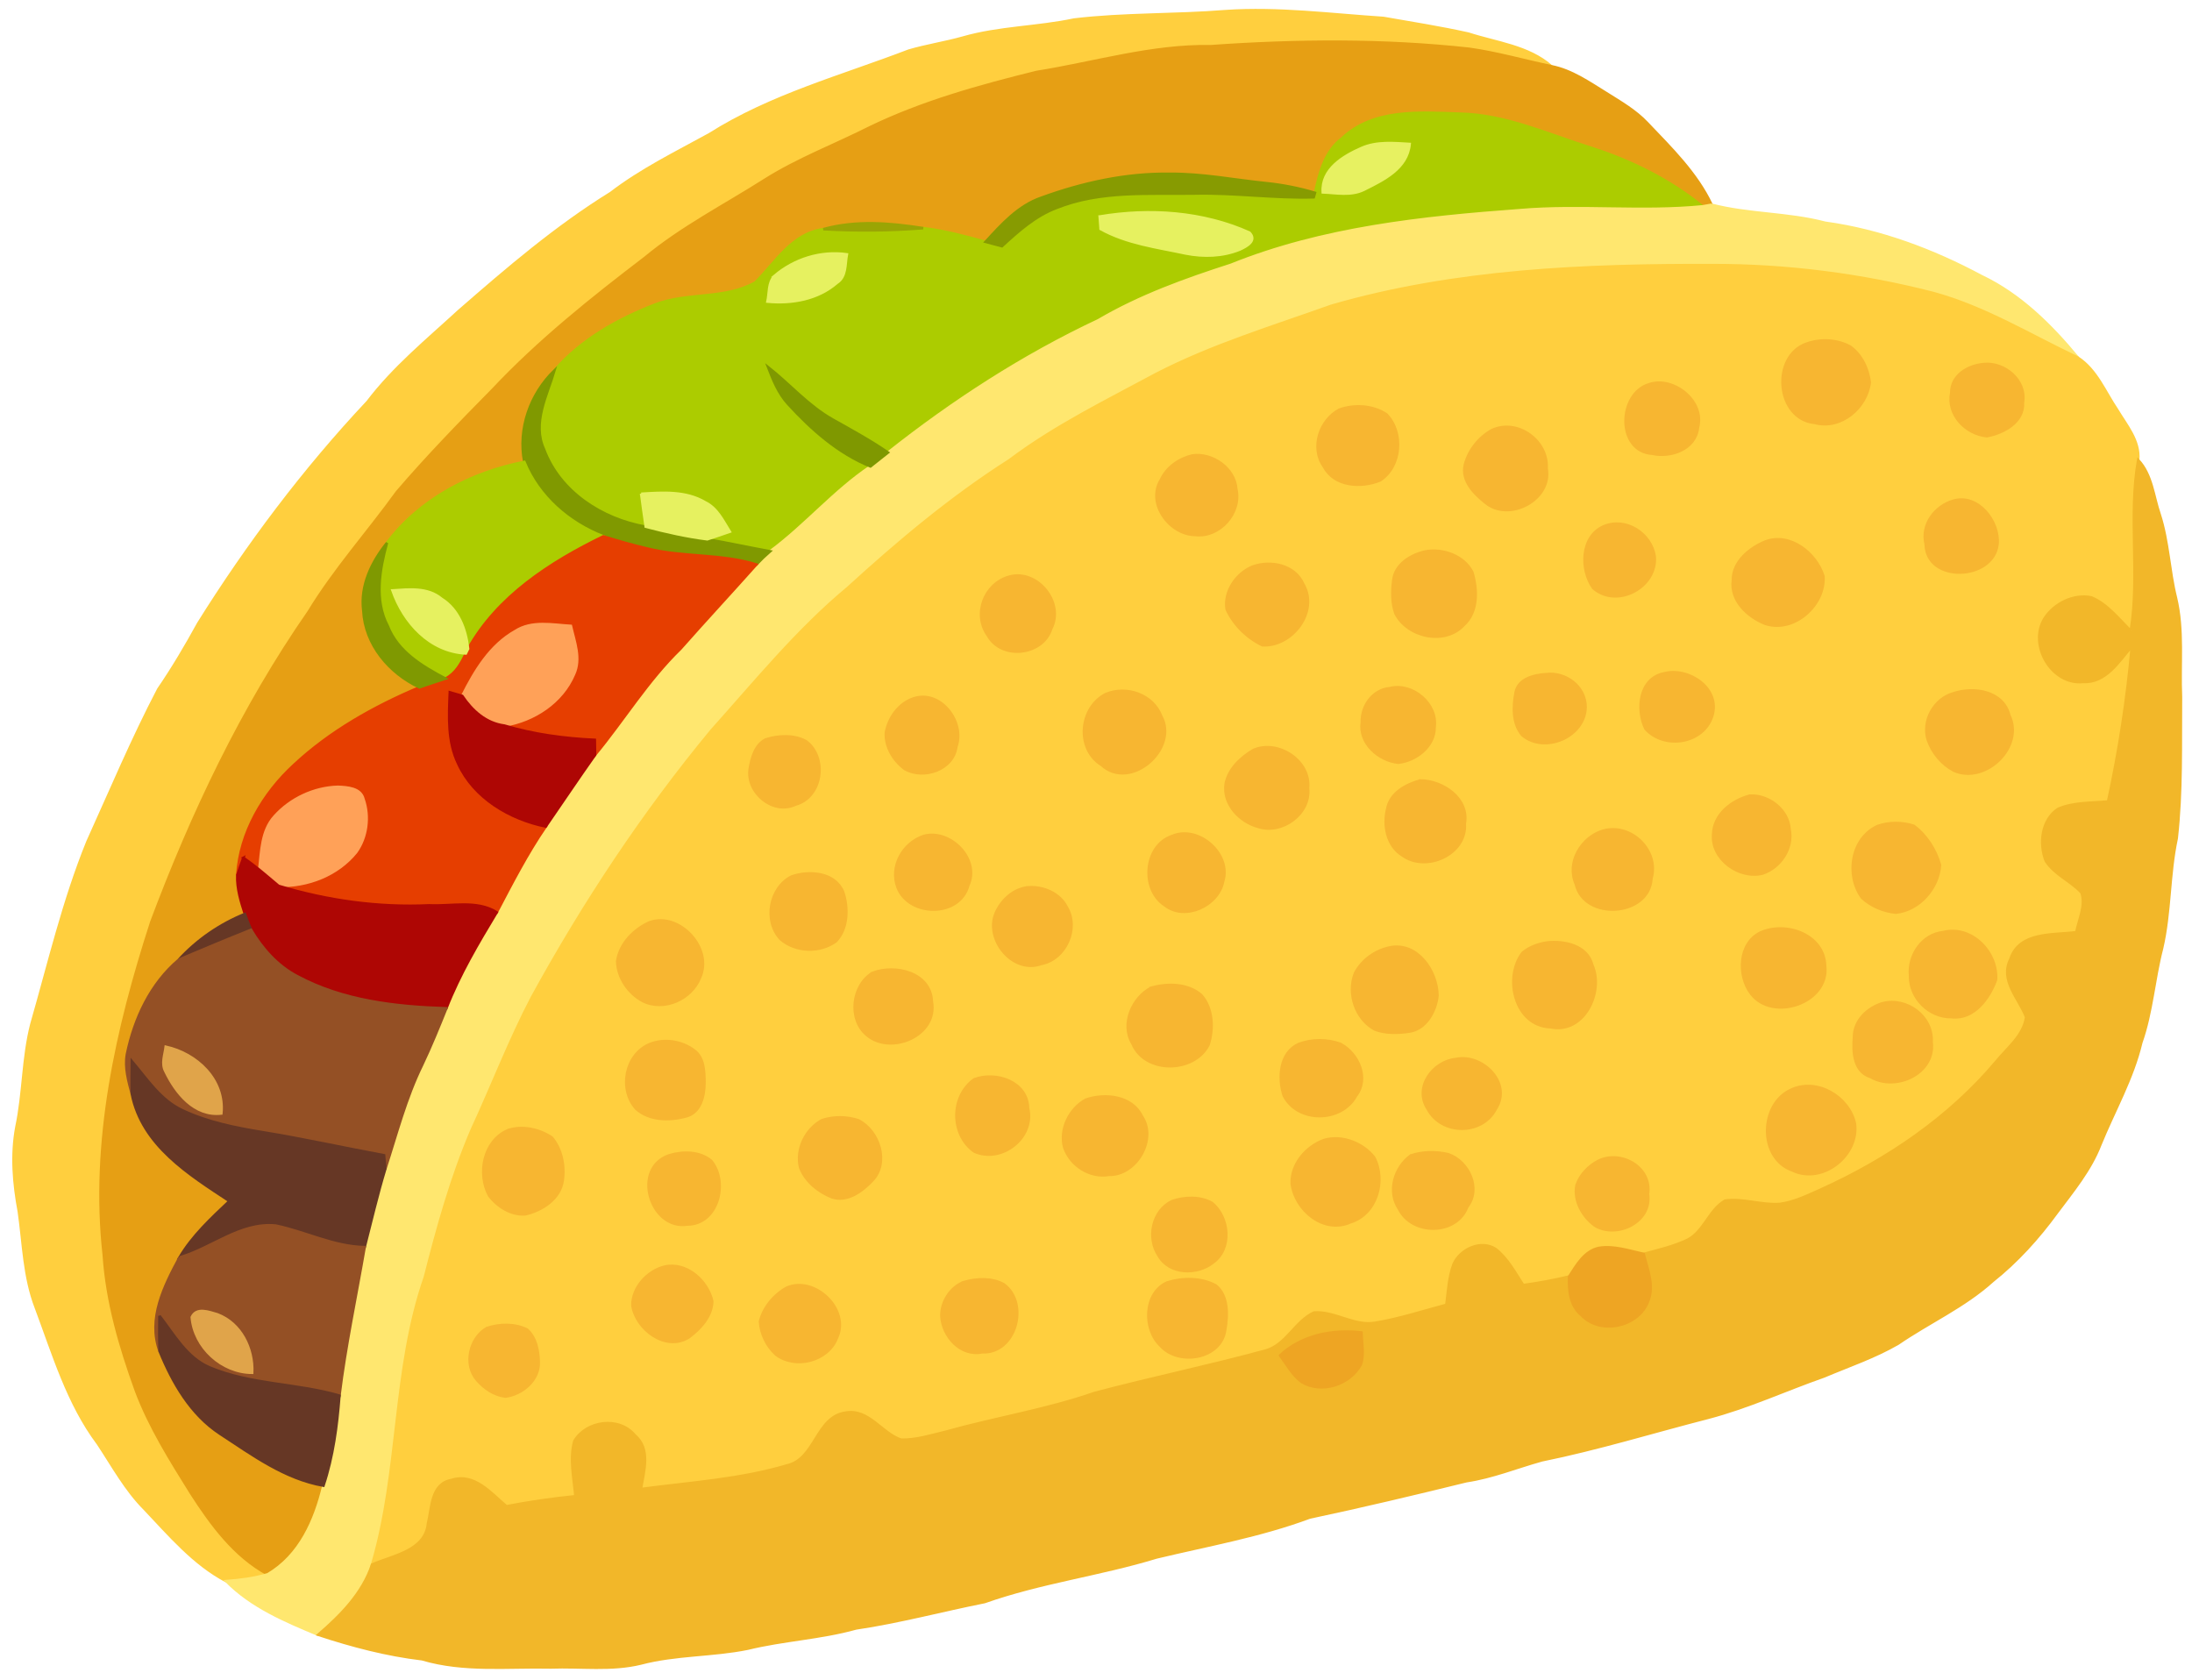 <?xml version="1.0" encoding="UTF-8"?>
<!DOCTYPE svg  PUBLIC '-//W3C//DTD SVG 1.1//EN'  'http://www.w3.org/Graphics/SVG/1.1/DTD/svg11.dtd'>
<svg version="1.1" viewBox="0 0 432 331" xmlns="http://www.w3.org/2000/svg">
<path d="m211.67 3.86c9.92-1.18 19.94-0.86 29.89-1.66 10.39-0.7 20.74 0.66 31.09 1.34 5.59 0.98 11.2 1.86 16.74 3.09 5.57 1.81 11.79 2.44 16.37 6.43-5.4-1.13-10.72-2.67-16.2-3.44-16.9-1.85-33.97-1.7-50.91-0.51-11.69-0.21-22.93 3.26-34.37 5.08-11.22 2.77-22.47 5.88-32.9 10.93-6.87 3.47-14.13 6.2-20.67 10.33-7.92 5.04-16.35 9.34-23.61 15.36-10.53 8.04-20.94 16.35-30.03 26.02-6.45 6.54-12.87 13.15-18.85 20.13-5.73 7.93-12.31 15.25-17.41 23.64-13.07 18.82-22.95 39.68-30.98 61.09-6.83 21.08-11.86 43.38-9.37 65.65 0.6 9.17 3.21 18.08 6.32 26.69 2.69 7.2 6.81 13.74 10.86 20.24 3.99 6.19 8.51 12.39 15.12 15.99-2.66 0.78-5.42 1.14-8.18 1.34-6.37-3.34-11.17-9.03-16.06-14.19-3.76-3.76-6.29-8.47-9.21-12.87-5.97-7.96-8.79-17.65-12.24-26.84-2.34-6.04-2.45-12.59-3.35-18.92-1.03-5.49-1.51-11.16-0.48-16.68 1.42-6.7 1.24-13.64 2.96-20.29 3.46-12.04 6.31-24.29 11.04-35.93 4.56-10.05 8.84-20.26 13.96-30.05 2.87-4.18 5.44-8.55 7.88-12.99 9.73-15.56 20.8-30.28 33.36-43.66 5.16-6.8 11.78-12.2 18.02-17.94 9.52-8.3 19.13-16.54 29.9-23.2 6.02-4.62 12.85-7.95 19.46-11.59 12.1-7.66 26.04-11.39 39.28-16.47 3.51-1.03 7.13-1.57 10.65-2.56 7.15-2.06 14.67-2.02 21.92-3.56z" fill="#FFCF3E"/>
<path d="m211.67 3.86c9.92-1.18 19.94-0.86 29.89-1.66 10.39-0.7 20.74 0.66 31.09 1.34 5.59 0.98 11.2 1.86 16.74 3.09 5.57 1.81 11.79 2.44 16.37 6.43-5.4-1.13-10.72-2.67-16.2-3.44-16.9-1.85-33.97-1.7-50.91-0.51-11.69-0.21-22.93 3.26-34.37 5.08-11.22 2.77-22.47 5.88-32.9 10.93-6.87 3.47-14.13 6.2-20.67 10.33-7.92 5.04-16.35 9.34-23.61 15.36-10.53 8.04-20.94 16.35-30.03 26.02-6.45 6.54-12.87 13.15-18.85 20.13-5.73 7.93-12.31 15.25-17.41 23.64-13.07 18.82-22.95 39.68-30.98 61.09-6.83 21.08-11.86 43.38-9.37 65.65 0.6 9.17 3.21 18.08 6.32 26.69 2.69 7.2 6.81 13.74 10.86 20.24 3.99 6.19 8.51 12.39 15.12 15.99-2.66 0.78-5.42 1.14-8.18 1.34-6.37-3.34-11.17-9.03-16.06-14.19-3.76-3.76-6.29-8.47-9.21-12.87-5.97-7.96-8.79-17.65-12.24-26.84-2.34-6.04-2.45-12.59-3.35-18.92-1.03-5.49-1.51-11.16-0.48-16.68 1.42-6.7 1.24-13.64 2.96-20.29 3.46-12.04 6.31-24.29 11.04-35.93 4.56-10.05 8.84-20.26 13.96-30.05 2.87-4.18 5.44-8.55 7.88-12.99 9.73-15.56 20.8-30.28 33.36-43.66 5.16-6.8 11.78-12.2 18.02-17.94 9.52-8.3 19.13-16.54 29.9-23.2 6.02-4.62 12.85-7.95 19.46-11.59 12.1-7.66 26.04-11.39 39.28-16.47 3.51-1.03 7.13-1.57 10.65-2.56 7.15-2.06 14.67-2.02 21.92-3.56z" fill-opacity="0" stroke="#FFCF3E" stroke-width=".5"/>
<path d="m238.65 9.11c16.94-1.19 34.01-1.34 50.91 0.51 5.48 0.77 10.8 2.31 16.2 3.44 4.01 0.79 7.39 3.18 10.8 5.28 2.82 1.78 5.77 3.46 8.08 5.92 4.71 4.95 9.71 9.82 12.68 16.09-0.45 0.08-1.33 0.24-1.78 0.32-6.44-5.22-13.93-8.95-21.79-11.49-8.59-2.68-16.98-6.6-26.13-6.78-7.83-0.27-16.96-1-23.11 4.85-3.42 2.55-4.47 6.8-5.35 10.75-3.13-0.93-6.35-1.57-9.59-1.9-6.33-0.64-12.61-1.9-18.99-1.84-8.66-0.14-17.25 1.76-25.36 4.71-4.55 1.57-7.83 5.24-10.99 8.69-4.05-1.11-8.11-2.22-12.29-2.7-6.51-1.02-13.25-1.59-19.68 0.2-6.19 0.86-9.38 6.51-13.41 10.51-5.97 3.38-13.35 1.91-19.69 4.33-7.41 2.87-14.62 6.91-19.87 12.98-4.77 4.61-7.23 11.47-5.96 18.05-10.48 2.06-20.57 7.29-27.07 15.95-3.01 3.75-5.29 8.41-4.66 13.36 0.34 6.74 5.12 12.33 11.05 15.12-8.91 3.76-17.58 8.62-24.68 15.25-6.13 5.63-10.68 13.34-11.21 21.77-0.1 2.62 0.69 5.17 1.49 7.64-4.94 2.01-9.39 5.07-13 9-5.57 4.71-8.77 11.57-10.23 18.61-0.49 2.67 0.29 5.35 0.97 7.92 2.04 10.11 11.25 15.8 19.21 21.05-3.59 3.4-7.28 6.81-9.82 11.1-3.01 5.58-6.31 12.1-3.91 18.53 2.54 6.22 6.12 12.44 11.87 16.22 6.37 4.16 12.72 8.88 20.4 10.24-1.63 6.84-4.65 13.75-10.98 17.47-6.61-3.6-11.13-9.8-15.12-15.99-4.05-6.5-8.17-13.04-10.86-20.24-3.11-8.61-5.72-17.52-6.32-26.69-2.49-22.27 2.54-44.57 9.37-65.65 8.03-21.41 17.91-42.27 30.98-61.09 5.1-8.39 11.68-15.71 17.41-23.64 5.98-6.98 12.4-13.59 18.85-20.13 9.09-9.67 19.5-17.98 30.03-26.02 7.26-6.02 15.69-10.32 23.61-15.36 6.54-4.13 13.8-6.86 20.67-10.33 10.43-5.05 21.68-8.16 32.9-10.93 11.44-1.82 22.68-5.29 34.37-5.08z" fill="#E69F14"/>
<path d="m238.65 9.11c16.94-1.19 34.01-1.34 50.91 0.51 5.48 0.77 10.8 2.31 16.2 3.44 4.01 0.79 7.39 3.18 10.8 5.28 2.82 1.78 5.77 3.46 8.08 5.92 4.71 4.95 9.71 9.82 12.68 16.09-0.45 0.08-1.33 0.24-1.78 0.32-6.44-5.22-13.93-8.95-21.79-11.49-8.59-2.68-16.98-6.6-26.13-6.78-7.83-0.27-16.96-1-23.11 4.85-3.42 2.55-4.47 6.8-5.35 10.75-3.13-0.93-6.35-1.57-9.59-1.9-6.33-0.64-12.61-1.9-18.99-1.84-8.66-0.14-17.25 1.76-25.36 4.71-4.55 1.57-7.83 5.24-10.99 8.69-4.05-1.11-8.11-2.22-12.29-2.7-6.51-1.02-13.25-1.59-19.68 0.2-6.19 0.86-9.38 6.51-13.41 10.51-5.97 3.38-13.35 1.91-19.69 4.33-7.41 2.87-14.62 6.91-19.87 12.98-4.77 4.61-7.23 11.47-5.96 18.05-10.48 2.06-20.57 7.29-27.07 15.95-3.01 3.75-5.29 8.41-4.66 13.36 0.34 6.74 5.12 12.33 11.05 15.12-8.91 3.76-17.58 8.62-24.68 15.25-6.13 5.63-10.68 13.34-11.21 21.77-0.1 2.62 0.69 5.17 1.49 7.64-4.94 2.01-9.39 5.07-13 9-5.57 4.71-8.77 11.57-10.23 18.61-0.49 2.67 0.29 5.35 0.97 7.92 2.04 10.11 11.25 15.8 19.21 21.05-3.59 3.4-7.28 6.81-9.82 11.1-3.01 5.58-6.31 12.1-3.91 18.53 2.54 6.22 6.12 12.44 11.87 16.22 6.37 4.16 12.72 8.88 20.4 10.24-1.63 6.84-4.65 13.75-10.98 17.47-6.61-3.6-11.13-9.8-15.12-15.99-4.05-6.5-8.17-13.04-10.86-20.24-3.11-8.61-5.72-17.52-6.32-26.69-2.49-22.27 2.54-44.57 9.37-65.65 8.03-21.41 17.91-42.27 30.98-61.09 5.1-8.39 11.68-15.71 17.41-23.64 5.98-6.98 12.4-13.59 18.85-20.13 9.09-9.67 19.5-17.98 30.03-26.02 7.26-6.02 15.69-10.32 23.61-15.36 6.54-4.13 13.8-6.86 20.67-10.33 10.43-5.05 21.68-8.16 32.9-10.93 11.44-1.82 22.68-5.29 34.37-5.08z" fill-opacity="0" stroke="#E69F14" stroke-width=".5"/>
<path d="m264.51 27.25c6.15-5.85 15.28-5.12 23.11-4.85 9.15 0.18 17.54 4.1 26.13 6.78 7.86 2.54 15.35 6.27 21.79 11.49-11.95 1.18-24.01-0.27-35.98 0.75-19.27 1.42-38.89 3.49-56.96 10.77-9 2.9-17.96 6.12-26.15 10.93-14.8 6.95-28.63 15.92-41.44 26.06-3.48-2.4-7.19-4.41-10.86-6.48-4.84-2.7-8.48-6.98-12.79-10.37 0.99 2.57 2.05 5.21 3.94 7.28 4.61 5.03 9.85 9.7 16.25 12.31-7.21 4.85-12.81 11.58-19.78 16.73-4.13-0.76-8.24-1.65-12.37-2.37 1.49-0.47 2.96-1 4.44-1.5-1.34-2.15-2.49-4.65-4.9-5.81-3.8-2.25-8.35-1.92-12.58-1.66 0.28 2.16 0.58 4.32 0.9 6.49-8.59-1.5-16.92-6.84-20.05-15.26-2.37-5.19 0.61-10.59 2.08-15.56 5.25-6.07 12.46-10.11 19.87-12.98 6.34-2.42 13.72-0.95 19.69-4.33 4.03-4 7.22-9.65 13.41-10.51 6.56 0.37 13.13 0.33 19.68-0.2 4.18 0.48 8.24 1.59 12.29 2.7 1.08 0.28 2.15 0.57 3.23 0.86 3.24-2.97 6.59-5.98 10.76-7.55 8.67-3.48 18.21-2.68 27.35-2.83 7.79-0.17 15.55 0.96 23.34 0.74l0.25-0.88c0.88-3.95 1.93-8.2 5.35-10.75m3.85 1.91c-3.65 1.6-7.97 4.16-7.67 8.75 2.68 0.11 5.55 0.72 8.07-0.5 3.87-1.94 8.61-4.15 9.06-9.04-3.15-0.18-6.48-0.52-9.46 0.79m-51.63 13.51c0.05 0.61 0.14 1.84 0.18 2.46 5.16 2.87 11.07 3.6 16.76 4.82 3.53 0.7 7.3 0.6 10.66-0.77 1.35-0.62 3.46-1.73 1.92-3.34-9.21-4.12-19.64-4.83-29.52-3.17m-64.11 11.71c-1.27 1.34-0.99 3.37-1.37 5.06 4.83 0.46 9.94-0.44 13.69-3.7 1.91-1.21 1.59-3.71 1.96-5.62-5.12-0.73-10.37 0.92-14.28 4.26z" fill="#ACCC00"/>
<path d="m264.51 27.25c6.15-5.85 15.28-5.12 23.11-4.85 9.15 0.18 17.54 4.1 26.13 6.78 7.86 2.54 15.35 6.27 21.79 11.49-11.95 1.18-24.01-0.27-35.98 0.75-19.27 1.42-38.89 3.49-56.96 10.77-9 2.9-17.96 6.12-26.15 10.93-14.8 6.95-28.63 15.92-41.44 26.06-3.48-2.4-7.19-4.41-10.86-6.48-4.84-2.7-8.48-6.98-12.79-10.37 0.99 2.57 2.05 5.21 3.94 7.28 4.61 5.03 9.85 9.7 16.25 12.31-7.21 4.85-12.81 11.58-19.78 16.73-4.13-0.76-8.24-1.65-12.37-2.37 1.49-0.47 2.96-1 4.44-1.5-1.34-2.15-2.49-4.65-4.9-5.81-3.8-2.25-8.35-1.92-12.58-1.66 0.28 2.16 0.58 4.32 0.9 6.49-8.59-1.5-16.92-6.84-20.05-15.26-2.37-5.19 0.61-10.59 2.08-15.56 5.25-6.07 12.46-10.11 19.87-12.98 6.34-2.42 13.72-0.95 19.69-4.33 4.03-4 7.22-9.65 13.41-10.51 6.56 0.37 13.13 0.33 19.68-0.2 4.18 0.48 8.24 1.59 12.29 2.7 1.08 0.28 2.15 0.57 3.23 0.86 3.24-2.97 6.59-5.98 10.76-7.55 8.67-3.48 18.21-2.68 27.35-2.83 7.79-0.17 15.55 0.96 23.34 0.74l0.25-0.88c0.88-3.95 1.93-8.2 5.35-10.75m3.85 1.91c-3.65 1.6-7.97 4.16-7.67 8.75 2.68 0.11 5.55 0.72 8.07-0.5 3.87-1.94 8.61-4.15 9.06-9.04-3.15-0.18-6.48-0.52-9.46 0.79m-51.63 13.51c0.05 0.61 0.14 1.84 0.18 2.46 5.16 2.87 11.07 3.6 16.76 4.82 3.53 0.7 7.3 0.6 10.66-0.77 1.35-0.62 3.46-1.73 1.92-3.34-9.21-4.12-19.64-4.83-29.52-3.17m-64.11 11.71c-1.27 1.34-0.99 3.37-1.37 5.06 4.83 0.46 9.94-0.44 13.69-3.7 1.91-1.21 1.59-3.71 1.96-5.62-5.12-0.73-10.37 0.92-14.28 4.26z" fill-opacity="0" stroke="#ACCC00" stroke-width=".5"/>
<path d="m268.36 29.16c2.98-1.31 6.31-0.97 9.46-0.79-0.45 4.89-5.19 7.1-9.06 9.04-2.52 1.22-5.39 0.61-8.07 0.5-0.3-4.59 4.02-7.15 7.67-8.75z" fill="#E7F161"/>
<path d="m268.36 29.16c2.98-1.31 6.31-0.97 9.46-0.79-0.45 4.89-5.19 7.1-9.06 9.04-2.52 1.22-5.39 0.61-8.07 0.5-0.3-4.59 4.02-7.15 7.67-8.75z" fill-opacity="0" stroke="#E7F161" stroke-width=".5"/>
<path d="m205.22 38.97c8.11-2.95 16.7-4.85 25.36-4.71 6.38-0.06 12.66 1.2 18.99 1.84 3.24 0.33 6.46 0.97 9.59 1.9l-0.25 0.88c-7.79 0.22-15.55-0.91-23.34-0.74-9.14 0.15-18.68-0.65-27.35 2.83-4.17 1.57-7.52 4.58-10.76 7.55-1.08-0.29-2.15-0.58-3.23-0.86 3.16-3.45 6.44-7.12 10.99-8.69z" fill="#879B01"/>
<path d="m205.22 38.97c8.11-2.95 16.7-4.85 25.36-4.71 6.38-0.06 12.66 1.2 18.99 1.84 3.24 0.33 6.46 0.97 9.59 1.9l-0.25 0.88c-7.79 0.22-15.55-0.91-23.34-0.74-9.14 0.15-18.68-0.65-27.35 2.83-4.17 1.57-7.52 4.58-10.76 7.55-1.08-0.29-2.15-0.58-3.23-0.86 3.16-3.45 6.44-7.12 10.99-8.69z" fill-opacity="0" stroke="#879B01" stroke-width=".5"/>
<path d="m337.32 40.35c7.33 1.91 15.02 1.62 22.37 3.55 10.85 1.49 21.21 5.37 30.84 10.53 7.59 3.6 13.7 9.66 18.99 16.06-9.42-4.45-18.42-10.01-28.55-12.75-14.17-3.63-28.76-5.5-43.39-5.49-25.21-0.08-50.79 0.96-75.15 8-11.63 4.16-23.54 7.76-34.55 13.44-9.85 5.32-19.97 10.25-28.95 17.01-11.43 7.28-21.83 16.02-31.82 25.14-10.02 8.33-18.24 18.47-26.9 28.12-13.49 16.31-25.21 34.04-35.38 52.6-4.43 8.46-7.83 17.4-11.84 26.05-4.01 9.36-6.74 19.21-9.24 29.06-6.38 18.3-4.93 38.15-10.41 56.66-1.91 5.7-6.19 10-10.63 13.84-6.46-2.7-13.13-5.49-18.13-10.57 2.76-0.2 5.52-0.56 8.18-1.34 6.33-3.72 9.35-10.63 10.98-17.47 1.91-5.74 2.69-11.76 3.15-17.75 1.22-9.83 3.29-19.52 4.97-29.26 1.32-5.14 2.52-10.31 4.06-15.38 2.24-6.89 4.05-13.97 7.25-20.5 1.75-3.67 3.27-7.42 4.79-11.18 2.6-6.67 6.25-12.82 9.93-18.93 3.02-5.75 5.99-11.54 9.66-16.9 3.25-4.71 6.42-9.46 9.72-14.12 5.7-6.91 10.38-14.65 16.84-20.92 4.93-5.58 10-11.04 14.96-16.6 0.86-0.91 1.76-1.78 2.7-2.6 6.97-5.15 12.57-11.88 19.78-16.73 1.16-0.91 2.31-1.83 3.46-2.74 12.81-10.14 26.64-19.11 41.44-26.06 8.19-4.81 17.15-8.03 26.15-10.93 18.07-7.28 37.69-9.35 56.96-10.77 11.97-1.02 24.03 0.43 35.98-0.75 0.45-0.08 1.33-0.24 1.78-0.32z" fill="#FFE76F"/>
<path d="m337.32 40.35c7.33 1.91 15.02 1.62 22.37 3.55 10.85 1.49 21.21 5.37 30.84 10.53 7.59 3.6 13.7 9.66 18.99 16.06-9.42-4.45-18.42-10.01-28.55-12.75-14.17-3.63-28.76-5.5-43.39-5.49-25.21-0.08-50.79 0.96-75.15 8-11.63 4.16-23.54 7.76-34.55 13.44-9.85 5.32-19.97 10.25-28.95 17.01-11.43 7.28-21.83 16.02-31.82 25.14-10.02 8.33-18.24 18.47-26.9 28.12-13.49 16.31-25.21 34.04-35.38 52.6-4.43 8.46-7.83 17.4-11.84 26.05-4.01 9.36-6.74 19.21-9.24 29.06-6.38 18.3-4.93 38.15-10.41 56.66-1.91 5.7-6.19 10-10.63 13.84-6.46-2.7-13.13-5.49-18.13-10.57 2.76-0.2 5.52-0.56 8.18-1.34 6.33-3.72 9.35-10.63 10.98-17.47 1.91-5.74 2.69-11.76 3.15-17.75 1.22-9.83 3.29-19.52 4.97-29.26 1.32-5.14 2.52-10.31 4.06-15.38 2.24-6.89 4.05-13.97 7.25-20.5 1.75-3.67 3.27-7.42 4.79-11.18 2.6-6.67 6.25-12.82 9.93-18.93 3.02-5.75 5.99-11.54 9.66-16.9 3.25-4.71 6.42-9.46 9.72-14.12 5.7-6.91 10.38-14.65 16.84-20.92 4.93-5.58 10-11.04 14.96-16.6 0.86-0.91 1.76-1.78 2.7-2.6 6.97-5.15 12.57-11.88 19.78-16.73 1.16-0.91 2.31-1.83 3.46-2.74 12.81-10.14 26.64-19.11 41.44-26.06 8.19-4.81 17.15-8.03 26.15-10.93 18.07-7.28 37.69-9.35 56.96-10.77 11.97-1.02 24.03 0.43 35.98-0.75 0.45-0.08 1.33-0.24 1.78-0.32z" fill-opacity="0" stroke="#FFE76F" stroke-width=".5"/>
<path d="m216.73 42.67c9.88-1.66 20.31-0.95 29.52 3.17 1.54 1.61-0.57 2.72-1.92 3.34-3.36 1.37-7.13 1.47-10.66 0.77-5.69-1.22-11.6-1.95-16.76-4.82-0.04-0.62-0.13-1.85-0.18-2.46z" fill="#E6F160"/>
<path d="m216.73 42.67c9.88-1.66 20.31-0.95 29.52 3.17 1.54 1.61-0.57 2.72-1.92 3.34-3.36 1.37-7.13 1.47-10.66 0.77-5.69-1.22-11.6-1.95-16.76-4.82-0.04-0.62-0.13-1.85-0.18-2.46z" fill-opacity="0" stroke="#E6F160" stroke-width=".5"/>
<path d="m162.26 45.16c6.43-1.79 13.17-1.22 19.68-0.2-6.55 0.53-13.12 0.57-19.68 0.2z" fill="#9AA504"/>
<path d="m162.26 45.16c6.43-1.79 13.17-1.22 19.68-0.2-6.55 0.53-13.12 0.57-19.68 0.2z" fill-opacity="0" stroke="#9AA504" stroke-width=".5"/>
<path d="m152.62 54.38c3.91-3.34 9.16-4.99 14.28-4.26-0.37 1.91-0.05 4.41-1.96 5.62-3.75 3.26-8.86 4.16-13.69 3.7 0.38-1.69 0.1-3.72 1.37-5.06z" fill="#E6F160"/>
<path d="m152.62 54.38c3.91-3.34 9.16-4.99 14.28-4.26-0.37 1.91-0.05 4.41-1.96 5.62-3.75 3.26-8.86 4.16-13.69 3.7 0.38-1.69 0.1-3.72 1.37-5.06z" fill-opacity="0" stroke="#E6F160" stroke-width=".5"/>
<path d="m262.43 60.25c24.36-7.04 49.94-8.08 75.15-8 14.63-0.01 29.22 1.86 43.39 5.49 10.13 2.74 19.13 8.3 28.55 12.75 3.69 2.43 5.33 6.73 7.72 10.26 1.81 3.04 4.5 6.11 4.15 9.89-1.94 11.15 0.33 22.5-1.45 33.67-2.43-2.36-4.59-5.24-7.78-6.58-3.47-0.7-7.25 1.16-9.17 4.06-3.31 5.19 1.28 13.22 7.54 12.61 4.51 0.21 7.02-4.02 9.61-6.99-0.92 10.26-2.49 20.48-4.68 30.55-3.3 0.3-6.76 0.13-9.85 1.45-3.26 2.15-3.78 6.86-2.42 10.27 1.72 2.68 4.89 3.93 7.03 6.23 0.88 2.56-0.53 5.26-1.02 7.8-4.55 0.62-11.2-0.16-12.98 5.29-2.13 4.19 1.67 7.77 3.09 11.45-0.5 3.61-3.69 6.05-5.88 8.73-9.3 11.07-21.57 19.38-34.69 25.3-2.57 1.14-5.16 2.42-7.98 2.79-3.62 0.27-7.18-1.15-10.79-0.65-3.13 1.79-4.1 5.96-7.33 7.69-2.76 1.32-5.76 2.01-8.7 2.81-2.87-0.63-5.8-1.65-8.76-1.2-2.9 0.57-4.46 3.37-5.93 5.65-2.98 0.72-6.01 1.28-9.05 1.69-1.65-2.5-3.07-5.28-5.47-7.13-2.89-1.85-6.96 0.05-8.26 3.01-0.95 2.55-1.07 5.32-1.42 8.01-4.66 1.24-9.26 2.75-14.02 3.54-4.19 0.71-7.92-2.31-12.05-2.03-3.73 1.7-5.41 6.26-9.46 7.48-11.2 3.05-22.59 5.41-33.8 8.38-9.58 3.33-19.62 4.91-29.36 7.65-2.88 0.68-5.77 1.63-8.77 1.56-3.84-1.28-6.33-6.1-10.88-5.34-5.88 0.76-5.95 9.11-11.57 10.4-9.37 2.78-19.19 3.38-28.83 4.66 0.59-3.52 1.98-7.92-1.23-10.62-3.09-3.72-9.48-2.85-11.88 1.15-0.98 3.56-0.1 7.29 0.2 10.89-4.56 0.46-9.09 1.12-13.59 1.98-3.03-2.55-6.34-6.64-10.81-5.18-4.08 0.72-3.88 5.45-4.65 8.58-0.54 5.4-6.96 6.3-11.01 8.08 5.48-18.51 4.03-38.36 10.41-56.66 2.5-9.85 5.23-19.7 9.24-29.06 4.01-8.65 7.41-17.59 11.84-26.05 10.17-18.56 21.89-36.29 35.38-52.6 8.66-9.65 16.88-19.79 26.9-28.12 9.99-9.12 20.39-17.86 31.82-25.14 8.98-6.76 19.1-11.69 28.95-17.01 11.01-5.68 22.92-9.28 34.55-13.44m93.57 7.49c-6.97 2.47-6.01 14.87 1.66 15.6 5.16 1.39 10.25-2.99 10.83-7.99-0.32-2.7-1.62-5.45-3.86-7.05-2.6-1.41-5.87-1.56-8.63-0.56m34.87 4.02c-3.05 0.28-6.33 2.22-6.31 5.64-0.87 4.34 2.86 8.17 7.02 8.56 3.28-0.61 7.34-2.76 7.1-6.64 0.74-4.39-3.67-8.04-7.81-7.56m-65.83 3.96c-6.2 1.8-6.47 13.25 0.59 13.7 3.72 0.82 8.56-0.91 9-5.16 1.4-5.22-4.83-10.14-9.59-8.54m-61.05 5c-3.9 2.03-5.75 7.54-3.06 11.27 2.08 3.93 7.33 4.19 11.03 2.7 4.25-2.71 4.74-9.49 1.28-13.03-2.66-1.78-6.28-1.99-9.25-0.94m30.03 4.05c-2.55 1.42-4.56 3.93-5.3 6.77-0.79 3.16 1.8 5.76 4.06 7.55 4.65 3.85 13.15-0.62 12.02-6.77 0.37-5.45-5.74-9.91-10.78-7.55m-59.05 4.99c-2.62 0.63-5.05 2.33-6.19 4.82-2.85 4.64 1.77 10.84 6.83 10.85 4.76 0.54 9.1-4.36 8.04-9.03-0.27-4.14-4.75-7.22-8.68-6.64m150 8.92c-3.63 1.05-6.4 4.71-5.45 8.57 0.15 7.73 13.36 7.17 14.15 0 0.43-4.49-3.85-10-8.7-8.57m-68.94 5.06c-4.56 2.02-4.62 8.59-2.03 12.17 4.69 4.09 12.64-0.19 12.11-6.26-0.72-4.56-5.71-7.79-10.08-5.91m31.94 2.96c-3.14 1.29-6.47 3.94-6.45 7.65-0.53 4.08 2.97 7.26 6.45 8.61 5.66 1.79 11.78-3.74 11.39-9.41-1.42-4.53-6.51-8.63-11.39-6.85m-67.02 1.97c-2.85 0.61-6.04 2.52-6.36 5.71-0.28 2.16-0.31 4.44 0.43 6.53 2.39 4.67 9.71 6.3 13.43 2.3 2.9-2.6 2.74-7.05 1.7-10.47-1.65-3.22-5.76-4.69-9.2-4.07m-34.02 2.97c-3.23 1.27-5.76 4.92-5.18 8.44 1.4 3.06 4.02 5.63 7.05 7.08 5.84 0.33 11.23-6.66 8.02-12.1-1.65-3.72-6.33-4.67-9.89-3.42m-47.96 1.99c-4.93 1.3-7.31 7.41-4.28 11.61 2.7 4.86 10.82 3.95 12.48-1.33 2.66-5.16-2.72-11.75-8.2-10.28m105.76 19.23c-2.37 0.14-5.56 0.89-6.04 3.66-0.52 2.75-0.63 6.11 1.32 8.37 4.43 3.74 12.39 0.33 12.48-5.56-0.02-4.03-3.89-6.94-7.76-6.47m23.24-0.16c-4.94 0.96-5.52 7.12-3.69 10.92 3.71 4.16 11.45 2.96 13.16-2.51 1.72-5.44-4.65-9.67-9.47-8.41m-54.02 2.91c-3.41 0.31-5.63 3.45-5.56 6.75-0.59 4.15 3.35 7.56 7.19 7.95 3.5-0.38 7.2-3.22 7.15-7 0.63-4.62-4.36-8.79-8.78-7.7m-55.94 1.14c-5.27 2.61-6.06 10.82-0.9 14.02 5.7 5.22 15.32-3.24 11.71-9.69-1.63-4.21-6.76-5.97-10.81-4.33m166.92-0.1c-3.8 1.09-6.22 5.49-4.96 9.27 0.9 2.48 2.72 4.69 5.07 5.94 6.2 2.79 14-4.65 10.94-10.92-1.21-4.8-6.99-5.65-11.05-4.29m-204.96 1.02c-2.87 0.98-4.87 3.82-5.38 6.74-0.14 2.81 1.52 5.51 3.74 7.15 3.7 2.11 9.55 0.16 10.15-4.41 1.75-4.95-3.22-11.35-8.51-9.48m-29 8.03c-2.14 1.01-2.85 3.66-3.21 5.82-0.7 4.66 4.55 9.13 8.99 7.05 5.35-1.44 6.38-9.28 2.11-12.49-2.38-1.3-5.36-1.15-7.89-0.38m96.09 2.09c-2.49 1.45-4.9 3.7-5.49 6.63-0.62 4.02 2.72 7.56 6.42 8.54 4.67 1.53 10.36-2.59 9.8-7.63 0.55-5.42-5.92-9.61-10.73-7.54m32.84 6.02c-2.76 0.76-5.87 2.42-6.48 5.49-0.85 3.28-0.11 7.39 2.97 9.28 4.64 3.39 12.73-0.18 12.29-6.27 0.88-5.01-4.4-8.48-8.78-8.5m65 2.99c-3.55 0.88-7.15 3.65-7.27 7.6-0.42 4.93 5.11 8.88 9.71 7.76 3.54-1.17 6.13-4.99 5.34-8.75-0.23-3.83-4.12-6.8-7.78-6.61m25.12 6c-5.23 2.41-6.29 9.69-3.07 14.12 1.79 1.67 4.22 2.69 6.66 2.94 4.65-0.46 8.45-4.83 8.72-9.41-0.86-2.99-2.65-5.84-5.17-7.71-2.29-0.73-4.87-0.75-7.14 0.06m-54.05 0.9c-4.27 1.23-7.32 6.27-5.4 10.54 1.65 7.24 14.46 6.44 14.9-1.12 1.55-5.56-4.03-10.93-9.5-9.42m-133.92 1.05c-4.11 1.37-6.75 6.03-5.13 10.21 2.29 5.74 12.19 5.88 13.9-0.45 2.43-5.24-3.63-11.2-8.77-9.76m48.98 0c-5.61 1.85-6.23 10.58-1.47 13.66 3.98 3.15 10.54 0.09 11.48-4.66 1.73-5.44-4.83-11.21-10.01-9m-75.03 7.99c-4.35 2.22-5.53 8.75-2.17 12.34 2.96 2.58 7.76 2.73 10.92 0.42 2.4-2.53 2.45-6.61 1.4-9.75-1.63-3.86-6.68-4.22-10.15-3.01m46.72 2.12c-2.93 0.24-5.38 2.5-6.5 5.13-2.15 5.18 3.38 11.98 8.96 9.98 4.84-0.9 7.57-7 5.05-11.2-1.37-2.73-4.56-4.08-7.51-3.91m-74.67 6.89c-3.12 1.37-5.89 4.2-6.41 7.66 0.06 3.24 2.21 6.38 5.06 7.88 4.18 2.07 9.58-0.37 11.25-4.61 2.65-5.74-4.01-12.99-9.9-10.93m218.95 2.01c-4.4 2.07-4.61 8.56-1.9 12.07 4.23 5.62 15.46 1.84 14.59-5.48-0.17-6.15-7.63-8.82-12.69-6.59m35.95-0.06c-4.17 0.44-6.91 4.59-6.51 8.61-0.08 4.4 3.78 8.22 8.17 8.14 4.41 0.52 7.43-3.69 8.76-7.34 0.39-5.44-4.8-10.83-10.42-9.41m-78.03 2.04c-1.75 0.26-3.51 0.88-4.87 2.04-3.74 4.94-1.51 14.42 5.54 14.66 6.59 1.38 10.59-6.97 8.2-12.31-0.97-3.8-5.48-4.76-8.87-4.39m-31 0.97c-2.86 0.58-5.52 2.47-6.87 5.08-1.58 3.98 0.11 9.1 3.95 11.12 2.07 0.77 4.37 0.72 6.54 0.42 3.44-0.38 5.43-3.98 5.76-7.11-0.05-4.84-3.95-10.61-9.38-9.51m-101.95 5.01c-4.08 2.45-4.88 9.18-1.1 12.29 4.72 3.98 13.98 0.1 12.78-6.6-0.2-5.75-7.17-7.4-11.68-5.69m54.95 2.93c-3.73 1.87-6.08 7.19-3.74 11.01 2.47 5.99 12.17 5.83 14.99 0.25 1.03-3.18 0.88-7.17-1.4-9.78-2.63-2.33-6.62-2.38-9.85-1.48m144.05 3.08c-2.9 0.87-5.56 3.38-5.58 6.59-0.25 2.91-0.1 6.91 3.28 7.93 4.94 2.92 12.81-0.7 12.01-6.9 0.28-5.08-4.94-8.88-9.71-7.62m-242.94 8.05c-4.86 2.06-6.11 8.92-2.65 12.75 2.63 2.35 6.63 2.36 9.86 1.47 2.89-0.75 3.6-4.09 3.6-6.67-0.03-2.19-0.06-4.86-2-6.3-2.44-1.87-5.95-2.42-8.81-1.25m127.96-0.05c-3.81 1.69-4.13 6.7-2.99 10.19 2.74 5.41 11.35 5.34 14.23 0.06 2.7-3.46 0.45-8.4-3.06-10.26-2.6-0.94-5.59-0.94-8.18 0.01m30.93 2.98c-4.55 0.46-8.34 5.62-5.55 9.84 2.71 5.17 10.73 5.22 13.42 0 3.31-5.09-2.63-10.95-7.87-9.84m-94.92 4c-4.67 3.34-4.69 10.89 0.01 14.23 5.36 2.41 11.97-2.73 10.6-8.53-0.12-5.27-6.31-7.31-10.61-5.7m161.02 2.04c-6.25 2.77-6.49 13.52 0.21 15.9 5.89 2.86 13.2-2.91 12.33-9.24-1.16-5.26-7.42-9.04-12.54-6.66m-139.03 1.97c-3.2 1.76-5.2 5.77-4.26 9.38 1.21 3.58 5.03 6.08 8.84 5.43 5.4 0.11 9.56-7.07 6.44-11.59-1.94-3.98-7.26-4.54-11.02-3.22m-51.99 4.04c-3.22 1.72-5.2 5.76-4.3 9.35 1.06 2.75 3.59 4.78 6.28 5.85 3.03 0.98 5.95-1.2 7.92-3.29 3.43-3.53 1.35-9.84-2.74-11.89-2.29-0.76-4.87-0.78-7.16-0.02m-61.96 2c-4.76 2.12-5.96 8.49-3.68 12.82 1.63 2.18 4.32 3.92 7.14 3.73 3.33-0.74 6.92-3.05 7.4-6.69 0.42-2.93-0.22-6.19-2.16-8.46-2.48-1.64-5.85-2.41-8.7-1.4m160.93 1.9c-3.53 1.27-6.54 4.73-6.39 8.61 0.65 5.2 6.28 9.97 11.56 7.61 5.22-1.61 7.06-8.24 4.67-12.8-2.24-2.84-6.32-4.44-9.84-3.42m-129.03 3.01c-7.53 2.49-3.81 14.8 3.55 13.65 6.11-0.06 8.11-8.44 4.66-12.56-2.23-1.87-5.54-1.9-8.21-1.09m146.06 0.07c-3.17 2.33-4.61 7.07-2.3 10.5 2.57 5.23 11.32 5.27 13.46-0.38 2.84-3.64 0.26-9.05-3.77-10.4-2.42-0.55-5.04-0.54-7.39 0.28m37.02 1.02c-1.93 1-3.59 2.71-4.31 4.79-0.62 3.07 1.18 6.24 3.63 8.01 4.31 2.6 11.29-0.74 10.44-6.23 0.82-5.28-5.28-8.75-9.76-6.57m-84.03 7.95c-3.92 1.88-5.01 7.29-2.62 10.8 2.12 3.7 7.61 3.78 10.7 1.3 3.82-2.73 3.2-8.95-0.21-11.74-2.35-1.32-5.37-1.21-7.87-0.36m-100.04 12.92c-3.36 0.84-6.33 4.08-6.32 7.63 0.71 4.73 6.62 9.19 11.16 6.27 2.25-1.68 4.52-4.14 4.58-7.08-0.9-4.06-5.09-7.82-9.42-6.82m58.98 3.04c-2.63 1.02-4.43 3.85-4.4 6.67 0.2 3.98 3.75 8.02 8.03 7.16 6.67 0.3 9.37-9.63 4.27-13.4-2.38-1.31-5.36-1.15-7.9-0.43m40.07 0.08c-4.62 2.09-4.72 9.23-1.3 12.45 3.52 4.01 11.91 2.69 12.75-3.03 0.51-2.95 0.69-6.78-1.85-8.85-2.9-1.55-6.53-1.53-9.6-0.57m-74.95 1.02c-2.51 1.4-4.56 3.84-5.27 6.66 0.15 2.45 1.33 4.88 3.15 6.53 3.85 2.91 10.23 1.3 12-3.27 2.68-5.61-4.36-12.32-9.88-9.92m-59.07 7.94c-3.42 1.91-4.65 7.19-2 10.24 1.42 1.66 3.39 3 5.6 3.28 3.38-0.42 6.74-3.26 6.59-6.88-0.07-2.25-0.55-4.78-2.3-6.33-2.41-1.2-5.37-1.13-7.89-0.31z" fill="#FFCF3E"/>
<path d="m262.43 60.25c24.36-7.04 49.94-8.08 75.15-8 14.63-0.01 29.22 1.86 43.39 5.49 10.13 2.74 19.13 8.3 28.55 12.75 3.69 2.43 5.33 6.73 7.72 10.26 1.81 3.04 4.5 6.11 4.15 9.89-1.94 11.15 0.33 22.5-1.45 33.67-2.43-2.36-4.59-5.24-7.78-6.58-3.47-0.7-7.25 1.16-9.17 4.06-3.31 5.19 1.28 13.22 7.54 12.61 4.51 0.21 7.02-4.02 9.61-6.99-0.92 10.26-2.49 20.48-4.68 30.55-3.3 0.3-6.76 0.13-9.85 1.45-3.26 2.15-3.78 6.86-2.42 10.27 1.72 2.68 4.89 3.93 7.03 6.23 0.88 2.56-0.53 5.26-1.02 7.8-4.55 0.62-11.2-0.16-12.98 5.29-2.13 4.19 1.67 7.77 3.09 11.45-0.5 3.61-3.69 6.05-5.88 8.73-9.3 11.07-21.57 19.38-34.69 25.3-2.57 1.14-5.16 2.42-7.98 2.79-3.62 0.27-7.18-1.15-10.79-0.65-3.13 1.79-4.1 5.96-7.33 7.69-2.76 1.32-5.76 2.01-8.7 2.81-2.87-0.63-5.8-1.65-8.76-1.2-2.9 0.57-4.46 3.37-5.93 5.65-2.98 0.72-6.01 1.28-9.05 1.69-1.65-2.5-3.07-5.28-5.47-7.13-2.89-1.85-6.96 0.05-8.26 3.01-0.95 2.55-1.07 5.32-1.42 8.01-4.66 1.24-9.26 2.75-14.02 3.54-4.19 0.71-7.92-2.31-12.05-2.03-3.73 1.7-5.41 6.26-9.46 7.48-11.2 3.05-22.59 5.41-33.8 8.38-9.58 3.33-19.62 4.91-29.36 7.65-2.88 0.68-5.77 1.63-8.77 1.56-3.84-1.28-6.33-6.1-10.88-5.34-5.88 0.76-5.95 9.11-11.57 10.4-9.37 2.78-19.19 3.38-28.83 4.66 0.59-3.52 1.98-7.92-1.23-10.62-3.09-3.72-9.48-2.85-11.88 1.15-0.98 3.56-0.1 7.29 0.2 10.89-4.56 0.46-9.09 1.12-13.59 1.98-3.03-2.55-6.34-6.64-10.81-5.18-4.08 0.72-3.88 5.45-4.65 8.58-0.54 5.4-6.96 6.3-11.01 8.08 5.48-18.51 4.03-38.36 10.41-56.66 2.5-9.85 5.23-19.7 9.24-29.06 4.01-8.65 7.41-17.59 11.84-26.05 10.17-18.56 21.89-36.29 35.38-52.6 8.66-9.65 16.88-19.79 26.9-28.12 9.99-9.12 20.39-17.86 31.82-25.14 8.98-6.76 19.1-11.69 28.95-17.01 11.01-5.68 22.92-9.28 34.55-13.44m93.57 7.49c-6.97 2.47-6.01 14.87 1.66 15.6 5.16 1.39 10.25-2.99 10.83-7.99-0.32-2.7-1.62-5.45-3.86-7.05-2.6-1.41-5.87-1.56-8.63-0.56m34.87 4.02c-3.05 0.28-6.33 2.22-6.31 5.64-0.87 4.34 2.86 8.17 7.02 8.56 3.28-0.61 7.34-2.76 7.1-6.64 0.74-4.39-3.67-8.04-7.81-7.56m-65.83 3.96c-6.2 1.8-6.47 13.25 0.59 13.7 3.72 0.82 8.56-0.91 9-5.16 1.4-5.22-4.83-10.14-9.59-8.54m-61.05 5c-3.9 2.03-5.75 7.54-3.06 11.27 2.08 3.93 7.33 4.19 11.03 2.7 4.25-2.71 4.74-9.49 1.28-13.03-2.66-1.78-6.28-1.99-9.25-0.94m30.03 4.05c-2.55 1.42-4.56 3.93-5.3 6.77-0.79 3.16 1.8 5.76 4.06 7.55 4.65 3.85 13.15-0.62 12.02-6.77 0.37-5.45-5.74-9.91-10.78-7.55m-59.05 4.99c-2.62 0.63-5.05 2.33-6.19 4.82-2.85 4.64 1.77 10.84 6.83 10.85 4.76 0.54 9.1-4.36 8.04-9.03-0.27-4.14-4.75-7.22-8.68-6.64m150 8.92c-3.63 1.05-6.4 4.71-5.45 8.57 0.15 7.73 13.36 7.17 14.15 0 0.43-4.49-3.85-10-8.7-8.57m-68.94 5.06c-4.56 2.02-4.62 8.59-2.03 12.17 4.69 4.09 12.64-0.19 12.11-6.26-0.72-4.56-5.71-7.79-10.08-5.91m31.94 2.96c-3.14 1.29-6.47 3.94-6.45 7.65-0.53 4.08 2.97 7.26 6.45 8.61 5.66 1.79 11.78-3.74 11.39-9.41-1.42-4.53-6.51-8.63-11.39-6.85m-67.02 1.97c-2.85 0.61-6.04 2.52-6.36 5.71-0.28 2.16-0.31 4.44 0.43 6.53 2.39 4.67 9.71 6.3 13.43 2.3 2.9-2.6 2.74-7.05 1.7-10.47-1.65-3.22-5.76-4.69-9.2-4.07m-34.02 2.97c-3.23 1.27-5.76 4.92-5.18 8.44 1.4 3.06 4.02 5.63 7.05 7.08 5.84 0.33 11.23-6.66 8.02-12.1-1.65-3.72-6.33-4.67-9.89-3.42m-47.96 1.99c-4.93 1.3-7.31 7.41-4.28 11.61 2.7 4.86 10.82 3.95 12.48-1.33 2.66-5.16-2.72-11.75-8.2-10.28m105.76 19.23c-2.37 0.14-5.56 0.89-6.04 3.66-0.52 2.75-0.63 6.11 1.32 8.37 4.43 3.74 12.39 0.33 12.48-5.56-0.02-4.03-3.89-6.94-7.76-6.47m23.24-0.16c-4.94 0.96-5.52 7.12-3.69 10.92 3.71 4.16 11.45 2.96 13.16-2.51 1.72-5.44-4.65-9.67-9.47-8.41m-54.02 2.91c-3.41 0.31-5.63 3.45-5.56 6.75-0.59 4.15 3.35 7.56 7.19 7.95 3.5-0.38 7.2-3.22 7.15-7 0.63-4.62-4.36-8.79-8.78-7.7m-55.94 1.14c-5.27 2.61-6.06 10.82-0.9 14.02 5.7 5.22 15.32-3.24 11.71-9.69-1.63-4.21-6.76-5.97-10.81-4.33m166.92-0.1c-3.8 1.09-6.22 5.49-4.96 9.27 0.9 2.48 2.72 4.69 5.07 5.94 6.2 2.79 14-4.65 10.94-10.92-1.21-4.8-6.99-5.65-11.05-4.29m-204.96 1.02c-2.87 0.98-4.87 3.82-5.38 6.74-0.14 2.81 1.52 5.51 3.74 7.15 3.7 2.11 9.55 0.16 10.15-4.41 1.75-4.95-3.22-11.35-8.51-9.48m-29 8.03c-2.14 1.01-2.85 3.66-3.21 5.82-0.7 4.66 4.55 9.13 8.99 7.05 5.35-1.44 6.38-9.28 2.11-12.49-2.38-1.3-5.36-1.15-7.89-0.38m96.09 2.09c-2.49 1.45-4.9 3.7-5.49 6.63-0.62 4.02 2.72 7.56 6.42 8.54 4.67 1.53 10.36-2.59 9.8-7.63 0.55-5.42-5.92-9.61-10.73-7.54m32.84 6.02c-2.76 0.76-5.87 2.42-6.48 5.49-0.85 3.28-0.11 7.39 2.97 9.28 4.64 3.39 12.73-0.18 12.29-6.27 0.88-5.01-4.4-8.48-8.78-8.5m65 2.99c-3.55 0.88-7.15 3.65-7.27 7.6-0.42 4.93 5.11 8.88 9.71 7.76 3.54-1.17 6.13-4.99 5.34-8.75-0.23-3.83-4.12-6.8-7.78-6.61m25.12 6c-5.23 2.41-6.29 9.69-3.07 14.12 1.79 1.67 4.22 2.69 6.66 2.94 4.65-0.46 8.45-4.83 8.72-9.41-0.86-2.99-2.65-5.84-5.17-7.71-2.29-0.73-4.87-0.75-7.14 0.06m-54.05 0.9c-4.27 1.23-7.32 6.27-5.4 10.54 1.65 7.24 14.46 6.44 14.9-1.12 1.55-5.56-4.03-10.93-9.5-9.42m-133.92 1.05c-4.11 1.37-6.75 6.03-5.13 10.21 2.29 5.74 12.19 5.88 13.9-0.45 2.43-5.24-3.63-11.2-8.77-9.76m48.98 0c-5.61 1.85-6.23 10.58-1.47 13.66 3.98 3.15 10.54 0.09 11.48-4.66 1.73-5.44-4.83-11.21-10.01-9m-75.03 7.99c-4.35 2.22-5.53 8.75-2.17 12.34 2.96 2.58 7.76 2.73 10.92 0.42 2.4-2.53 2.45-6.61 1.4-9.75-1.63-3.86-6.68-4.22-10.15-3.01m46.72 2.12c-2.93 0.24-5.38 2.5-6.5 5.13-2.15 5.18 3.38 11.98 8.96 9.98 4.84-0.9 7.57-7 5.05-11.2-1.37-2.73-4.56-4.08-7.51-3.91m-74.67 6.89c-3.12 1.37-5.89 4.2-6.41 7.66 0.06 3.24 2.21 6.38 5.06 7.88 4.18 2.07 9.58-0.37 11.25-4.61 2.65-5.74-4.01-12.99-9.9-10.93m218.95 2.01c-4.4 2.07-4.61 8.56-1.9 12.07 4.23 5.62 15.46 1.84 14.59-5.48-0.17-6.15-7.63-8.82-12.69-6.59m35.95-0.06c-4.17 0.44-6.91 4.59-6.51 8.61-0.08 4.4 3.78 8.22 8.17 8.14 4.41 0.52 7.43-3.69 8.76-7.34 0.39-5.44-4.8-10.83-10.42-9.41m-78.03 2.04c-1.75 0.26-3.51 0.88-4.87 2.04-3.74 4.94-1.51 14.42 5.54 14.66 6.59 1.38 10.59-6.97 8.2-12.31-0.97-3.8-5.48-4.76-8.87-4.39m-31 0.97c-2.86 0.58-5.52 2.47-6.87 5.08-1.58 3.98 0.11 9.1 3.95 11.12 2.07 0.77 4.37 0.72 6.54 0.42 3.44-0.38 5.43-3.98 5.76-7.11-0.05-4.84-3.95-10.61-9.38-9.51m-101.95 5.01c-4.08 2.45-4.88 9.18-1.1 12.29 4.72 3.98 13.98 0.1 12.78-6.6-0.2-5.75-7.17-7.4-11.68-5.69m54.95 2.93c-3.73 1.87-6.08 7.19-3.74 11.01 2.47 5.99 12.17 5.83 14.99 0.25 1.03-3.18 0.88-7.17-1.4-9.78-2.63-2.33-6.62-2.38-9.85-1.48m144.05 3.08c-2.9 0.87-5.56 3.38-5.58 6.59-0.25 2.91-0.1 6.91 3.28 7.93 4.94 2.92 12.81-0.7 12.01-6.9 0.28-5.08-4.94-8.88-9.71-7.62m-242.94 8.05c-4.86 2.06-6.11 8.92-2.65 12.75 2.63 2.35 6.63 2.36 9.86 1.47 2.89-0.75 3.6-4.09 3.6-6.67-0.03-2.19-0.06-4.86-2-6.3-2.44-1.87-5.95-2.42-8.81-1.25m127.96-0.05c-3.81 1.69-4.13 6.7-2.99 10.19 2.74 5.41 11.35 5.34 14.23 0.06 2.7-3.46 0.45-8.4-3.06-10.26-2.6-0.94-5.59-0.94-8.18 0.01m30.93 2.98c-4.55 0.46-8.34 5.62-5.55 9.84 2.71 5.17 10.73 5.22 13.42 0 3.31-5.09-2.63-10.95-7.87-9.84m-94.92 4c-4.67 3.34-4.69 10.89 0.01 14.23 5.36 2.41 11.97-2.73 10.6-8.53-0.12-5.27-6.31-7.31-10.61-5.7m161.02 2.04c-6.25 2.77-6.49 13.52 0.21 15.9 5.89 2.86 13.2-2.91 12.33-9.24-1.16-5.26-7.42-9.04-12.54-6.66m-139.03 1.97c-3.2 1.76-5.2 5.77-4.26 9.38 1.21 3.58 5.03 6.08 8.84 5.43 5.4 0.11 9.56-7.07 6.44-11.59-1.94-3.98-7.26-4.54-11.02-3.22m-51.99 4.04c-3.22 1.72-5.2 5.76-4.3 9.35 1.06 2.75 3.59 4.78 6.28 5.85 3.03 0.98 5.95-1.2 7.92-3.29 3.43-3.53 1.35-9.84-2.74-11.89-2.29-0.76-4.87-0.78-7.16-0.02m-61.96 2c-4.76 2.12-5.96 8.49-3.68 12.82 1.63 2.18 4.32 3.92 7.14 3.73 3.33-0.74 6.92-3.05 7.4-6.69 0.42-2.93-0.22-6.19-2.16-8.46-2.48-1.64-5.85-2.41-8.7-1.4m160.93 1.9c-3.53 1.27-6.54 4.73-6.39 8.61 0.65 5.2 6.28 9.97 11.56 7.61 5.22-1.61 7.06-8.24 4.67-12.8-2.24-2.84-6.32-4.44-9.84-3.42m-129.03 3.01c-7.53 2.49-3.81 14.8 3.55 13.65 6.11-0.06 8.11-8.44 4.66-12.56-2.23-1.87-5.54-1.9-8.21-1.09m146.06 0.07c-3.17 2.33-4.61 7.07-2.3 10.5 2.57 5.23 11.32 5.27 13.46-0.38 2.84-3.64 0.26-9.05-3.77-10.4-2.42-0.55-5.04-0.54-7.39 0.28m37.02 1.02c-1.93 1-3.59 2.71-4.31 4.79-0.62 3.07 1.18 6.24 3.63 8.01 4.31 2.6 11.29-0.74 10.44-6.23 0.82-5.28-5.28-8.75-9.76-6.57m-84.03 7.95c-3.92 1.88-5.01 7.29-2.62 10.8 2.12 3.7 7.61 3.78 10.7 1.3 3.82-2.73 3.2-8.95-0.21-11.74-2.35-1.32-5.37-1.21-7.87-0.36m-100.04 12.92c-3.36 0.84-6.33 4.08-6.32 7.63 0.71 4.73 6.62 9.19 11.16 6.27 2.25-1.68 4.52-4.14 4.58-7.08-0.9-4.06-5.09-7.82-9.42-6.82m58.98 3.04c-2.63 1.02-4.43 3.85-4.4 6.67 0.2 3.98 3.75 8.02 8.03 7.16 6.67 0.3 9.37-9.63 4.27-13.4-2.38-1.31-5.36-1.15-7.9-0.43m40.07 0.08c-4.62 2.09-4.72 9.23-1.3 12.45 3.52 4.01 11.91 2.69 12.75-3.03 0.51-2.95 0.69-6.78-1.85-8.85-2.9-1.55-6.53-1.53-9.6-0.57m-74.95 1.02c-2.51 1.4-4.56 3.84-5.27 6.66 0.15 2.45 1.33 4.88 3.15 6.53 3.85 2.91 10.23 1.3 12-3.27 2.68-5.61-4.36-12.32-9.88-9.92m-59.07 7.94c-3.42 1.91-4.65 7.19-2 10.24 1.42 1.66 3.39 3 5.6 3.28 3.38-0.42 6.74-3.26 6.59-6.88-0.07-2.25-0.55-4.78-2.3-6.33-2.41-1.2-5.37-1.13-7.89-0.31z" fill-opacity="0" stroke="#FFCF3E" stroke-width=".5"/>
<path d="m356 67.74c2.76-1 6.03-0.85 8.63 0.56 2.24 1.6 3.54 4.35 3.86 7.05-0.58 5-5.67 9.38-10.83 7.99-7.67-0.73-8.63-13.13-1.66-15.6z" fill="#F7B631"/>
<path d="m356 67.74c2.76-1 6.03-0.85 8.63 0.56 2.24 1.6 3.54 4.35 3.86 7.05-0.58 5-5.67 9.38-10.83 7.99-7.67-0.73-8.63-13.13-1.66-15.6z" fill-opacity="0" stroke="#F7B631" stroke-width=".5"/>
<path d="m390.87 71.76c4.14-0.48 8.55 3.17 7.81 7.56 0.24 3.88-3.82 6.03-7.1 6.64-4.16-0.39-7.89-4.22-7.02-8.56-0.02-3.42 3.26-5.36 6.31-5.64z" fill="#F7B631"/>
<path d="m390.87 71.76c4.14-0.48 8.55 3.17 7.81 7.56 0.24 3.88-3.82 6.03-7.1 6.64-4.16-0.39-7.89-4.22-7.02-8.56-0.02-3.42 3.26-5.36 6.31-5.64z" fill-opacity="0" stroke="#F7B631" stroke-width=".5"/>
<path d="m151.36 72.33c4.31 3.39 7.95 7.67 12.79 10.37 3.67 2.07 7.38 4.08 10.86 6.48-1.15 0.91-2.3 1.83-3.46 2.74-6.4-2.61-11.64-7.28-16.25-12.31-1.89-2.07-2.95-4.71-3.94-7.28z" fill="#7F9800"/>
<path d="m151.36 72.33c4.31 3.39 7.95 7.67 12.79 10.37 3.67 2.07 7.38 4.08 10.86 6.48-1.15 0.91-2.3 1.83-3.46 2.74-6.4-2.61-11.64-7.28-16.25-12.31-1.89-2.07-2.95-4.71-3.94-7.28z" fill-opacity="0" stroke="#7F9800" stroke-width=".5"/>
<path d="m103.33 91.03c-1.27-6.58 1.19-13.44 5.96-18.05-1.47 4.97-4.45 10.37-2.08 15.56 3.13 8.42 11.46 13.76 20.05 15.26 4 1.05 8.03 1.96 12.14 2.48 4.13 0.72 8.24 1.61 12.37 2.37-0.94 0.82-1.84 1.69-2.7 2.6-6.97-2.17-14.39-1.39-21.43-3.13-2.95-0.69-5.86-1.52-8.74-2.42-6.83-2.64-12.78-7.81-15.57-14.67z" fill="#809900"/>
<path d="m103.33 91.03c-1.27-6.58 1.19-13.44 5.96-18.05-1.47 4.97-4.45 10.37-2.08 15.56 3.13 8.42 11.46 13.76 20.05 15.26 4 1.05 8.03 1.96 12.14 2.48 4.13 0.72 8.24 1.61 12.37 2.37-0.94 0.82-1.84 1.69-2.7 2.6-6.97-2.17-14.39-1.39-21.43-3.13-2.95-0.69-5.86-1.52-8.74-2.42-6.83-2.64-12.78-7.81-15.57-14.67z" fill-opacity="0" stroke="#809900" stroke-width=".5"/>
<path d="m325.04 75.72c4.76-1.6 10.99 3.32 9.59 8.54-0.44 4.25-5.28 5.98-9 5.16-7.06-0.45-6.79-11.9-0.59-13.7z" fill="#F7B631"/>
<path d="m325.04 75.72c4.76-1.6 10.99 3.32 9.59 8.54-0.44 4.25-5.28 5.98-9 5.16-7.06-0.45-6.79-11.9-0.59-13.7z" fill-opacity="0" stroke="#F7B631" stroke-width=".5"/>
<path d="m263.99 80.72c2.97-1.05 6.59-0.84 9.25 0.94 3.46 3.54 2.97 10.32-1.28 13.03-3.7 1.49-8.95 1.23-11.03-2.7-2.69-3.73-0.84-9.24 3.06-11.27z" fill="#F7B631"/>
<path d="m263.99 80.72c2.97-1.05 6.59-0.84 9.25 0.94 3.46 3.54 2.97 10.32-1.28 13.03-3.7 1.49-8.95 1.23-11.03-2.7-2.69-3.73-0.84-9.24 3.06-11.27z" fill-opacity="0" stroke="#F7B631" stroke-width=".5"/>
<path d="m294.02 84.77c5.04-2.36 11.15 2.1 10.78 7.55 1.13 6.15-7.37 10.62-12.02 6.77-2.26-1.79-4.85-4.39-4.06-7.55 0.74-2.84 2.75-5.35 5.3-6.77z" fill="#F7B631"/>
<path d="m294.02 84.77c5.04-2.36 11.15 2.1 10.78 7.55 1.13 6.15-7.37 10.62-12.02 6.77-2.26-1.79-4.85-4.39-4.06-7.55 0.74-2.84 2.75-5.35 5.3-6.77z" fill-opacity="0" stroke="#F7B631" stroke-width=".5"/>
<path d="m234.97 89.76c3.93-0.58 8.41 2.5 8.68 6.64 1.06 4.67-3.28 9.57-8.04 9.03-5.06-0.01-9.68-6.21-6.83-10.85 1.14-2.49 3.57-4.19 6.19-4.82z" fill="#F7B631"/>
<path d="m234.97 89.76c3.93-0.58 8.41 2.5 8.68 6.64 1.06 4.67-3.28 9.57-8.04 9.03-5.06-0.01-9.68-6.21-6.83-10.85 1.14-2.49 3.57-4.19 6.19-4.82z" fill-opacity="0" stroke="#F7B631" stroke-width=".5"/>
<path d="m76.264 106.98c6.5-8.66 16.59-13.89 27.07-15.95 2.79 6.86 8.74 12.03 15.57 14.67-10.44 5.08-20.84 11.77-26.65 22.16-0.42-3.82-1.86-7.76-5.27-9.88-2.71-2.27-6.38-1.83-9.64-1.62 2.22 6.34 7.35 12.05 14.46 12.42-0.91 1.94-2 3.92-4 4.95-4.58-2.41-9.42-5.3-11.39-10.37-2.68-5.12-1.59-11.08-0.15-16.38z" fill="#ACCC00"/>
<path d="m76.264 106.98c6.5-8.66 16.59-13.89 27.07-15.95 2.79 6.86 8.74 12.03 15.57 14.67-10.44 5.08-20.84 11.77-26.65 22.16-0.42-3.82-1.86-7.76-5.27-9.88-2.71-2.27-6.38-1.83-9.64-1.62 2.22 6.34 7.35 12.05 14.46 12.42-0.91 1.94-2 3.92-4 4.95-4.58-2.41-9.42-5.3-11.39-10.37-2.68-5.12-1.59-11.08-0.15-16.38z" fill-opacity="0" stroke="#ACCC00" stroke-width=".5"/>
<path d="m419.94 124.31c1.78-11.17-0.49-22.52 1.45-33.67 2.74 2.94 2.99 7.12 4.24 10.76 1.72 5.33 1.86 10.99 3.2 16.4 1.52 6.4 0.71 13.03 0.99 19.54-0.08 9.3 0.2 18.63-0.84 27.89-1.53 7.15-1.23 14.54-2.89 21.68-1.59 6.13-1.97 12.54-4.09 18.55-1.68 7.08-5.33 13.41-8.06 20.1-1.94 5.04-5.42 9.2-8.61 13.48-3.63 4.97-7.79 9.58-12.62 13.42-5.57 5.04-12.49 8.12-18.64 12.34-4.61 2.67-9.7 4.39-14.59 6.46-7.62 2.67-14.95 6.08-22.77 8.13-10.95 2.81-21.76 6.15-32.84 8.4-4.96 1.38-9.76 3.35-14.87 4.11-10.26 2.52-20.54 4.97-30.87 7.16-9.78 3.64-20.08 5.44-30.2 7.87-11.17 3.41-22.85 4.88-33.88 8.79-8.46 1.68-16.8 3.94-25.35 5.2-6.99 1.95-14.3 2.26-21.34 3.99-6.96 1.41-14.17 1.1-21.05 2.92-5.81 1.42-11.83 0.56-17.74 0.78-8.48-0.19-17.13 0.83-25.39-1.62-7-0.83-13.79-2.62-20.47-4.82 4.44-3.84 8.72-8.14 10.63-13.84 4.05-1.78 10.47-2.68 11.01-8.08 0.77-3.13 0.57-7.86 4.65-8.58 4.47-1.46 7.78 2.63 10.81 5.18 4.5-0.86 9.03-1.52 13.59-1.98-0.3-3.6-1.18-7.33-0.2-10.89 2.4-4 8.79-4.87 11.88-1.15 3.21 2.7 1.82 7.1 1.23 10.62 9.64-1.28 19.46-1.88 28.83-4.66 5.62-1.29 5.69-9.64 11.57-10.4 4.55-0.76 7.04 4.06 10.88 5.34 3 0.07 5.89-0.88 8.77-1.56 9.74-2.74 19.78-4.32 29.36-7.65 11.21-2.97 22.6-5.33 33.8-8.38 4.05-1.22 5.73-5.78 9.46-7.48 4.13-0.28 7.86 2.74 12.05 2.03 4.76-0.79 9.36-2.3 14.02-3.54 0.35-2.69 0.47-5.46 1.42-8.01 1.3-2.96 5.37-4.86 8.26-3.01 2.4 1.85 3.82 4.63 5.47 7.13 3.04-0.41 6.07-0.97 9.05-1.69-0.11 2.7 0.14 5.75 2.41 7.6 3.71 3.98 11.21 2.34 13.13-2.67 1.3-3.09-0.11-6.36-0.85-9.38 2.94-0.8 5.94-1.49 8.7-2.81 3.23-1.73 4.2-5.9 7.33-7.69 3.61-0.5 7.17 0.92 10.79 0.65 2.82-0.37 5.41-1.65 7.98-2.79 13.12-5.92 25.39-14.23 34.69-25.3 2.19-2.68 5.38-5.12 5.88-8.73-1.42-3.68-5.22-7.26-3.09-11.45 1.78-5.45 8.43-4.67 12.98-5.29 0.49-2.54 1.9-5.24 1.02-7.8-2.14-2.3-5.31-3.55-7.03-6.23-1.36-3.41-0.84-8.12 2.42-10.27 3.09-1.32 6.55-1.15 9.85-1.45 2.19-10.07 3.76-20.29 4.68-30.55-2.59 2.97-5.1 7.2-9.61 6.99-6.26 0.61-10.85-7.42-7.54-12.61 1.92-2.9 5.7-4.76 9.17-4.06 3.19 1.34 5.35 4.22 7.78 6.58m-167.67 142.81c1.32 1.8 2.44 3.87 4.27 5.24 3.96 2.36 9.53 0.52 11.66-3.47 0.68-2.03 0.16-4.22 0.12-6.29-5.66-0.68-11.8 0.52-16.05 4.52z" fill="#F2B729"/>
<path d="m419.94 124.31c1.78-11.17-0.49-22.52 1.45-33.67 2.74 2.94 2.99 7.12 4.24 10.76 1.72 5.33 1.86 10.99 3.2 16.4 1.52 6.4 0.71 13.03 0.99 19.54-0.08 9.3 0.2 18.63-0.84 27.89-1.53 7.15-1.23 14.54-2.89 21.68-1.59 6.13-1.97 12.54-4.09 18.55-1.68 7.08-5.33 13.41-8.06 20.1-1.94 5.04-5.42 9.2-8.61 13.48-3.63 4.97-7.79 9.58-12.62 13.42-5.57 5.04-12.49 8.12-18.64 12.34-4.61 2.67-9.7 4.39-14.59 6.46-7.62 2.67-14.95 6.08-22.77 8.13-10.95 2.81-21.76 6.15-32.84 8.4-4.96 1.38-9.76 3.35-14.87 4.11-10.26 2.52-20.54 4.97-30.87 7.16-9.78 3.64-20.08 5.44-30.2 7.87-11.17 3.41-22.85 4.88-33.88 8.79-8.46 1.68-16.8 3.94-25.35 5.2-6.99 1.95-14.3 2.26-21.34 3.99-6.96 1.41-14.17 1.1-21.05 2.92-5.81 1.42-11.83 0.56-17.74 0.78-8.48-0.19-17.13 0.83-25.39-1.62-7-0.83-13.79-2.62-20.47-4.82 4.44-3.84 8.72-8.14 10.63-13.84 4.05-1.78 10.47-2.68 11.01-8.08 0.77-3.13 0.57-7.86 4.65-8.58 4.47-1.46 7.78 2.63 10.81 5.18 4.5-0.86 9.03-1.52 13.59-1.98-0.3-3.6-1.18-7.33-0.2-10.89 2.4-4 8.79-4.87 11.88-1.15 3.21 2.7 1.82 7.1 1.23 10.62 9.64-1.28 19.46-1.88 28.83-4.66 5.62-1.29 5.69-9.64 11.57-10.4 4.55-0.76 7.04 4.06 10.88 5.34 3 0.07 5.89-0.88 8.77-1.56 9.74-2.74 19.78-4.32 29.36-7.65 11.21-2.97 22.6-5.33 33.8-8.38 4.05-1.22 5.73-5.78 9.46-7.48 4.13-0.28 7.86 2.74 12.05 2.03 4.76-0.79 9.36-2.3 14.02-3.54 0.35-2.69 0.47-5.46 1.42-8.01 1.3-2.96 5.37-4.86 8.26-3.01 2.4 1.85 3.82 4.63 5.47 7.13 3.04-0.41 6.07-0.97 9.05-1.69-0.11 2.7 0.14 5.75 2.41 7.6 3.71 3.98 11.21 2.34 13.13-2.67 1.3-3.09-0.11-6.36-0.85-9.38 2.94-0.8 5.94-1.49 8.7-2.81 3.23-1.73 4.2-5.9 7.33-7.69 3.61-0.5 7.17 0.92 10.79 0.65 2.82-0.37 5.41-1.65 7.98-2.79 13.12-5.92 25.39-14.23 34.69-25.3 2.19-2.68 5.38-5.12 5.88-8.73-1.42-3.68-5.22-7.26-3.09-11.45 1.78-5.45 8.43-4.67 12.98-5.29 0.49-2.54 1.9-5.24 1.02-7.8-2.14-2.3-5.31-3.55-7.03-6.23-1.36-3.41-0.84-8.12 2.42-10.27 3.09-1.32 6.55-1.15 9.85-1.45 2.19-10.07 3.76-20.29 4.68-30.55-2.59 2.97-5.1 7.2-9.61 6.99-6.26 0.61-10.85-7.42-7.54-12.61 1.92-2.9 5.7-4.76 9.17-4.06 3.19 1.34 5.35 4.22 7.78 6.58m-167.67 142.81c1.32 1.8 2.44 3.87 4.27 5.24 3.96 2.36 9.53 0.52 11.66-3.47 0.68-2.03 0.16-4.22 0.12-6.29-5.66-0.68-11.8 0.52-16.05 4.52z" fill-opacity="0" stroke="#F2B729" stroke-width=".5"/>
<path d="m126.36 97.31c4.23-0.26 8.78-0.59 12.58 1.66 2.41 1.16 3.56 3.66 4.9 5.81-1.48 0.5-2.95 1.03-4.44 1.5-4.11-0.52-8.14-1.43-12.14-2.48-0.32-2.17-0.62-4.33-0.9-6.49z" fill="#E6F160"/>
<path d="m126.36 97.31c4.23-0.26 8.78-0.59 12.58 1.66 2.41 1.16 3.56 3.66 4.9 5.81-1.48 0.5-2.95 1.03-4.44 1.5-4.11-0.52-8.14-1.43-12.14-2.48-0.32-2.17-0.62-4.33-0.9-6.49z" fill-opacity="0" stroke="#E6F160" stroke-width=".5"/>
<path d="m384.97 98.68c4.85-1.43 9.13 4.08 8.7 8.57-0.79 7.17-14 7.73-14.15 0-0.95-3.86 1.82-7.52 5.45-8.57z" fill="#F7B631"/>
<path d="m384.97 98.68c4.85-1.43 9.13 4.08 8.7 8.57-0.79 7.17-14 7.73-14.15 0-0.95-3.86 1.82-7.52 5.45-8.57z" fill-opacity="0" stroke="#F7B631" stroke-width=".5"/>
<path d="m316.03 103.74c4.37-1.88 9.36 1.35 10.08 5.91 0.53 6.07-7.42 10.35-12.11 6.26-2.59-3.58-2.53-10.15 2.03-12.17z" fill="#F7B631"/>
<path d="m316.03 103.74c4.37-1.88 9.36 1.35 10.08 5.91 0.53 6.07-7.42 10.35-12.11 6.26-2.59-3.58-2.53-10.15 2.03-12.17z" fill-opacity="0" stroke="#F7B631" stroke-width=".5"/>
<path d="m92.254 127.86c5.81-10.39 16.21-17.08 26.65-22.16 2.88 0.9 5.79 1.73 8.74 2.42 7.04 1.74 14.46 0.96 21.43 3.13-4.96 5.56-10.03 11.02-14.96 16.6-6.46 6.27-11.14 14.01-16.84 20.92-0.02-1-0.04-1.99-0.05-2.96-6.03-0.28-12.04-1.09-17.84-2.82 5.84-0.95 11.38-4.55 13.74-10.1 1.43-3.1 0.09-6.45-0.61-9.54-3.63-0.21-7.67-1.1-10.95 1.01-4.97 2.79-7.98 7.83-10.47 12.78-0.81-0.25-1.63-0.48-2.44-0.71-0.2 4.73-0.48 9.73 1.66 14.1 3.1 6.77 10.16 10.9 17.24 12.36-3.67 5.36-6.64 11.15-9.66 16.9-3.98-2.47-8.89-1.14-13.3-1.37-10.04 0.47-20.09-0.93-29.7-3.84 5.75 0.16 11.64-2.1 15.3-6.63 2.13-2.96 2.63-7.04 1.44-10.46-0.53-2.21-3.2-2.35-5.05-2.43-4.69 0.13-9.35 2.31-12.48 5.81-2.59 2.85-2.58 6.91-3.01 10.52-1.02-0.82-2.07-1.6-3.13-2.35-0.42 1.13-0.82 2.28-1.2 3.44 0.53-8.43 5.08-16.14 11.21-21.77 7.1-6.63 15.77-11.49 24.68-15.25 1.7-0.62 3.44-1.14 5.15-1.73 2-1.03 3.09-3.01 4-4.95l0.45-0.92z" fill="#E63E00"/>
<path d="m92.254 127.86c5.81-10.39 16.21-17.08 26.65-22.16 2.88 0.9 5.79 1.73 8.74 2.42 7.04 1.74 14.46 0.96 21.43 3.13-4.96 5.56-10.03 11.02-14.96 16.6-6.46 6.27-11.14 14.01-16.84 20.92-0.02-1-0.04-1.99-0.05-2.96-6.03-0.28-12.04-1.09-17.84-2.82 5.84-0.95 11.38-4.55 13.74-10.1 1.43-3.1 0.09-6.45-0.61-9.54-3.63-0.21-7.67-1.1-10.95 1.01-4.97 2.79-7.98 7.83-10.47 12.78-0.81-0.25-1.63-0.48-2.44-0.71-0.2 4.73-0.48 9.73 1.66 14.1 3.1 6.77 10.16 10.9 17.24 12.36-3.67 5.36-6.64 11.15-9.66 16.9-3.98-2.47-8.89-1.14-13.3-1.37-10.04 0.47-20.09-0.93-29.7-3.84 5.75 0.16 11.64-2.1 15.3-6.63 2.13-2.96 2.63-7.04 1.44-10.46-0.53-2.21-3.2-2.35-5.05-2.43-4.69 0.13-9.35 2.31-12.48 5.81-2.59 2.85-2.58 6.91-3.01 10.52-1.02-0.82-2.07-1.6-3.13-2.35-0.42 1.13-0.82 2.28-1.2 3.44 0.53-8.43 5.08-16.14 11.21-21.77 7.1-6.63 15.77-11.49 24.68-15.25 1.7-0.62 3.44-1.14 5.15-1.73 2-1.03 3.09-3.01 4-4.95l0.45-0.92z" fill-opacity="0" stroke="#E63E00" stroke-width=".5"/>
<path d="m347.97 106.7c4.88-1.78 9.97 2.32 11.39 6.85 0.39 5.67-5.73 11.2-11.39 9.41-3.48-1.35-6.98-4.53-6.45-8.61-0.02-3.71 3.31-6.36 6.45-7.65z" fill="#F7B631"/>
<path d="m347.97 106.7c4.88-1.78 9.97 2.32 11.39 6.85 0.39 5.67-5.73 11.2-11.39 9.41-3.48-1.35-6.98-4.53-6.45-8.61-0.02-3.71 3.31-6.36 6.45-7.65z" fill-opacity="0" stroke="#F7B631" stroke-width=".5"/>
<path d="m71.604 120.34c-0.63-4.95 1.65-9.61 4.66-13.36-1.44 5.3-2.53 11.26 0.15 16.38 1.97 5.07 6.81 7.96 11.39 10.37-1.71 0.59-3.45 1.11-5.15 1.73-5.93-2.79-10.71-8.38-11.05-15.12z" fill="#7F9901"/>
<path d="m71.604 120.34c-0.63-4.95 1.65-9.61 4.66-13.36-1.44 5.3-2.53 11.26 0.15 16.38 1.97 5.07 6.81 7.96 11.39 10.37-1.71 0.59-3.45 1.11-5.15 1.73-5.93-2.79-10.71-8.38-11.05-15.12z" fill-opacity="0" stroke="#7F9901" stroke-width=".5"/>
<path d="m280.95 108.67c3.44-0.62 7.55 0.85 9.2 4.07 1.04 3.42 1.2 7.87-1.7 10.47-3.72 4-11.04 2.37-13.43-2.3-0.74-2.09-0.71-4.37-0.43-6.53 0.32-3.19 3.51-5.1 6.36-5.71z" fill="#F7B631"/>
<path d="m280.95 108.67c3.44-0.62 7.55 0.85 9.2 4.07 1.04 3.42 1.2 7.87-1.7 10.47-3.72 4-11.04 2.37-13.43-2.3-0.74-2.09-0.71-4.37-0.43-6.53 0.32-3.19 3.51-5.1 6.36-5.71z" fill-opacity="0" stroke="#F7B631" stroke-width=".5"/>
<path d="m246.93 111.64c3.56-1.25 8.24-0.3 9.89 3.42 3.21 5.44-2.18 12.43-8.02 12.1-3.03-1.45-5.65-4.02-7.05-7.08-0.58-3.52 1.95-7.17 5.18-8.44z" fill="#F7B631"/>
<path d="m246.93 111.64c3.56-1.25 8.24-0.3 9.89 3.42 3.21 5.44-2.18 12.43-8.02 12.1-3.03-1.45-5.65-4.02-7.05-7.08-0.58-3.52 1.95-7.17 5.18-8.44z" fill-opacity="0" stroke="#F7B631" stroke-width=".5"/>
<path d="m198.97 113.63c5.48-1.47 10.86 5.12 8.2 10.28-1.66 5.28-9.78 6.19-12.48 1.33-3.03-4.2-0.65-10.31 4.28-11.61z" fill="#F7B631"/>
<path d="m198.97 113.63c5.48-1.47 10.86 5.12 8.2 10.28-1.66 5.28-9.78 6.19-12.48 1.33-3.03-4.2-0.65-10.31 4.28-11.61z" fill-opacity="0" stroke="#F7B631" stroke-width=".5"/>
<path d="m77.344 116.36c3.26-0.21 6.93-0.65 9.64 1.62 3.41 2.12 4.85 6.06 5.27 9.88l-0.45 0.92c-7.11-0.37-12.24-6.08-14.46-12.42z" fill="#E6F160"/>
<path d="m77.344 116.36c3.26-0.21 6.93-0.65 9.64 1.62 3.41 2.12 4.85 6.06 5.27 9.88l-0.45 0.92c-7.11-0.37-12.24-6.08-14.46-12.42z" fill-opacity="0" stroke="#E6F160" stroke-width=".5"/>
<path d="m101.56 124.36c3.28-2.11 7.32-1.22 10.95-1.01 0.7 3.09 2.04 6.44 0.61 9.54-2.36 5.55-7.9 9.15-13.74 10.1-3.62-0.47-6.33-2.93-8.29-5.85 2.49-4.95 5.5-9.99 10.47-12.78z" fill="#FFA158"/>
<path d="m101.56 124.36c3.28-2.11 7.32-1.22 10.95-1.01 0.7 3.09 2.04 6.44 0.61 9.54-2.36 5.55-7.9 9.15-13.74 10.1-3.62-0.47-6.33-2.93-8.29-5.85 2.49-4.95 5.5-9.99 10.47-12.78z" fill-opacity="0" stroke="#FFA158" stroke-width=".5"/>
<path d="m304.73 132.86c3.87-0.47 7.74 2.44 7.76 6.47-0.09 5.89-8.05 9.3-12.48 5.56-1.95-2.26-1.84-5.62-1.32-8.37 0.48-2.77 3.67-3.52 6.04-3.66z" fill="#F7B631"/>
<path d="m304.73 132.86c3.87-0.47 7.74 2.44 7.76 6.47-0.09 5.89-8.05 9.3-12.48 5.56-1.95-2.26-1.84-5.62-1.32-8.37 0.48-2.77 3.67-3.52 6.04-3.66z" fill-opacity="0" stroke="#F7B631" stroke-width=".5"/>
<path d="m327.97 132.7c4.82-1.26 11.19 2.97 9.47 8.41-1.71 5.47-9.45 6.67-13.16 2.51-1.83-3.8-1.25-9.96 3.69-10.92z" fill="#F7B631"/>
<path d="m327.97 132.7c4.82-1.26 11.19 2.97 9.47 8.41-1.71 5.47-9.45 6.67-13.16 2.51-1.83-3.8-1.25-9.96 3.69-10.92z" fill-opacity="0" stroke="#F7B631" stroke-width=".5"/>
<path d="m273.95 135.61c4.42-1.09 9.41 3.08 8.78 7.7 0.05 3.78-3.65 6.62-7.15 7-3.84-0.39-7.78-3.8-7.19-7.95-0.07-3.3 2.15-6.44 5.56-6.75z" fill="#F7B631"/>
<path d="m273.95 135.61c4.42-1.09 9.41 3.08 8.78 7.7 0.05 3.78-3.65 6.62-7.15 7-3.84-0.39-7.78-3.8-7.19-7.95-0.07-3.3 2.15-6.44 5.56-6.75z" fill-opacity="0" stroke="#F7B631" stroke-width=".5"/>
<path d="m88.654 136.43c0.81 0.23 1.63 0.46 2.44 0.71 1.96 2.92 4.67 5.38 8.29 5.85 5.8 1.73 11.81 2.54 17.84 2.82 0.01 0.97 0.03 1.96 0.05 2.96-3.3 4.66-6.47 9.41-9.72 14.12-7.08-1.46-14.14-5.59-17.24-12.36-2.14-4.37-1.86-9.37-1.66-14.1z" fill="#AE0604"/>
<path d="m88.654 136.43c0.81 0.23 1.63 0.46 2.44 0.71 1.96 2.92 4.67 5.38 8.29 5.85 5.8 1.73 11.81 2.54 17.84 2.82 0.01 0.97 0.03 1.96 0.05 2.96-3.3 4.66-6.47 9.41-9.72 14.12-7.08-1.46-14.14-5.59-17.24-12.36-2.14-4.37-1.86-9.37-1.66-14.1z" fill-opacity="0" stroke="#AE0604" stroke-width=".5"/>
<path d="m218.01 136.75c4.05-1.64 9.18 0.12 10.81 4.33 3.61 6.45-6.01 14.91-11.71 9.69-5.16-3.2-4.37-11.41 0.9-14.02z" fill="#F7B631"/>
<path d="m218.01 136.75c4.05-1.64 9.18 0.12 10.81 4.33 3.61 6.45-6.01 14.91-11.71 9.69-5.16-3.2-4.37-11.41 0.9-14.02z" fill-opacity="0" stroke="#F7B631" stroke-width=".5"/>
<path d="m384.93 136.65c4.06-1.36 9.84-0.51 11.05 4.29 3.06 6.27-4.74 13.71-10.94 10.92-2.35-1.25-4.17-3.46-5.07-5.94-1.26-3.78 1.16-8.18 4.96-9.27z" fill="#F7B631"/>
<path d="m384.93 136.65c4.06-1.36 9.84-0.51 11.05 4.29 3.06 6.27-4.74 13.71-10.94 10.92-2.35-1.25-4.17-3.46-5.07-5.94-1.26-3.78 1.16-8.18 4.96-9.27z" fill-opacity="0" stroke="#F7B631" stroke-width=".5"/>
<path d="m179.97 137.67c5.29-1.87 10.26 4.53 8.51 9.48-0.6 4.57-6.45 6.52-10.15 4.41-2.22-1.64-3.88-4.34-3.74-7.15 0.51-2.92 2.51-5.76 5.38-6.74z" fill="#F7B631"/>
<path d="m179.97 137.67c5.29-1.87 10.26 4.53 8.51 9.48-0.6 4.57-6.45 6.52-10.15 4.41-2.22-1.64-3.88-4.34-3.74-7.15 0.51-2.92 2.51-5.76 5.38-6.74z" fill-opacity="0" stroke="#F7B631" stroke-width=".5"/>
<path d="m150.97 145.7c2.53-0.77 5.51-0.92 7.89 0.38 4.27 3.21 3.24 11.05-2.11 12.49-4.44 2.08-9.69-2.39-8.99-7.05 0.36-2.16 1.07-4.81 3.21-5.82z" fill="#F7B631"/>
<path d="m150.97 145.7c2.53-0.77 5.51-0.92 7.89 0.38 4.27 3.21 3.24 11.05-2.11 12.49-4.44 2.08-9.69-2.39-8.99-7.05 0.36-2.16 1.07-4.81 3.21-5.82z" fill-opacity="0" stroke="#F7B631" stroke-width=".5"/>
<path d="m247.06 147.79c4.81-2.07 11.28 2.12 10.73 7.54 0.56 5.04-5.13 9.16-9.8 7.63-3.7-0.98-7.04-4.52-6.42-8.54 0.59-2.93 3-5.18 5.49-6.63z" fill="#F7B631"/>
<path d="m247.06 147.79c4.81-2.07 11.28 2.12 10.73 7.54 0.56 5.04-5.13 9.16-9.8 7.63-3.7-0.98-7.04-4.52-6.42-8.54 0.59-2.93 3-5.18 5.49-6.63z" fill-opacity="0" stroke="#F7B631" stroke-width=".5"/>
<path d="m279.9 153.81c4.38 0.02 9.66 3.49 8.78 8.5 0.44 6.09-7.65 9.66-12.29 6.27-3.08-1.89-3.82-6-2.97-9.28 0.61-3.07 3.72-4.73 6.48-5.49z" fill="#F7B631"/>
<path d="m279.9 153.81c4.38 0.02 9.66 3.49 8.78 8.5 0.44 6.09-7.65 9.66-12.29 6.27-3.08-1.89-3.82-6-2.97-9.28 0.61-3.07 3.72-4.73 6.48-5.49z" fill-opacity="0" stroke="#F7B631" stroke-width=".5"/>
<path d="m54.104 160.87c3.13-3.5 7.79-5.68 12.48-5.81 1.85 0.08 4.52 0.22 5.05 2.43 1.19 3.42 0.69 7.5-1.44 10.46-3.66 4.53-9.55 6.79-15.3 6.63-1.28-1.06-2.52-2.16-3.8-3.19 0.43-3.61 0.42-7.67 3.01-10.52z" fill="#FFA158"/>
<path d="m54.104 160.87c3.13-3.5 7.79-5.68 12.48-5.81 1.85 0.08 4.52 0.22 5.05 2.43 1.19 3.42 0.69 7.5-1.44 10.46-3.66 4.53-9.55 6.79-15.3 6.63-1.28-1.06-2.52-2.16-3.8-3.19 0.43-3.61 0.42-7.67 3.01-10.52z" fill-opacity="0" stroke="#FFA158" stroke-width=".5"/>
<path d="m344.9 156.8c3.66-0.19 7.55 2.78 7.78 6.61 0.79 3.76-1.8 7.58-5.34 8.75-4.6 1.12-10.13-2.83-9.71-7.76 0.12-3.95 3.72-6.72 7.27-7.6z" fill="#F7B631"/>
<path d="m344.9 156.8c3.66-0.19 7.55 2.78 7.78 6.61 0.79 3.76-1.8 7.58-5.34 8.75-4.6 1.12-10.13-2.83-9.71-7.76 0.12-3.95 3.72-6.72 7.27-7.6z" fill-opacity="0" stroke="#F7B631" stroke-width=".5"/>
<path d="m370.02 162.8c2.27-0.81 4.85-0.79 7.14-0.06 2.52 1.87 4.31 4.72 5.17 7.71-0.27 4.58-4.07 8.95-8.72 9.41-2.44-0.25-4.87-1.27-6.66-2.94-3.22-4.43-2.16-11.71 3.07-14.12z" fill="#F7B631"/>
<path d="m370.02 162.8c2.27-0.81 4.85-0.79 7.14-0.06 2.52 1.87 4.31 4.72 5.17 7.71-0.27 4.58-4.07 8.95-8.72 9.41-2.44-0.25-4.87-1.27-6.66-2.94-3.22-4.43-2.16-11.71 3.07-14.12z" fill-opacity="0" stroke="#F7B631" stroke-width=".5"/>
<path d="m315.97 163.7c5.47-1.51 11.05 3.86 9.5 9.42-0.44 7.56-13.25 8.36-14.9 1.12-1.92-4.27 1.13-9.31 5.4-10.54z" fill="#F7B631"/>
<path d="m315.97 163.7c5.47-1.51 11.05 3.86 9.5 9.42-0.44 7.56-13.25 8.36-14.9 1.12-1.92-4.27 1.13-9.31 5.4-10.54z" fill-opacity="0" stroke="#F7B631" stroke-width=".5"/>
<path d="m182.05 164.75c5.14-1.44 11.2 4.52 8.77 9.76-1.71 6.33-11.61 6.19-13.9 0.45-1.62-4.18 1.02-8.84 5.13-10.21z" fill="#F7B631"/>
<path d="m182.05 164.75c5.14-1.44 11.2 4.52 8.77 9.76-1.71 6.33-11.61 6.19-13.9 0.45-1.62-4.18 1.02-8.84 5.13-10.21z" fill-opacity="0" stroke="#F7B631" stroke-width=".5"/>
<path d="m231.03 164.75c5.18-2.21 11.74 3.56 10.01 9-0.94 4.75-7.5 7.81-11.48 4.66-4.76-3.08-4.14-11.81 1.47-13.66z" fill="#F7B631"/>
<path d="m231.03 164.75c5.18-2.21 11.74 3.56 10.01 9-0.94 4.75-7.5 7.81-11.48 4.66-4.76-3.08-4.14-11.81 1.47-13.66z" fill-opacity="0" stroke="#F7B631" stroke-width=".5"/>
<path d="m47.964 169.04c1.06 0.75 2.11 1.53 3.13 2.35 1.28 1.03 2.52 2.13 3.8 3.19 9.61 2.91 19.66 4.31 29.7 3.84 4.41 0.23 9.32-1.1 13.3 1.37-3.68 6.11-7.33 12.26-9.93 18.93-10.05-0.33-20.4-1.5-29.39-6.34-3.89-2.03-6.88-5.41-9.1-9.14-0.44-1.04-0.85-2.08-1.22-3.12-0.8-2.47-1.59-5.02-1.49-7.64 0.38-1.16 0.78-2.31 1.2-3.44z" fill="#AE0604"/>
<path d="m47.964 169.04c1.06 0.75 2.11 1.53 3.13 2.35 1.28 1.03 2.52 2.13 3.8 3.19 9.61 2.91 19.66 4.31 29.7 3.84 4.41 0.23 9.32-1.1 13.3 1.37-3.68 6.11-7.33 12.26-9.93 18.93-10.05-0.33-20.4-1.5-29.39-6.34-3.89-2.03-6.88-5.41-9.1-9.14-0.44-1.04-0.85-2.08-1.22-3.12-0.8-2.47-1.59-5.02-1.49-7.64 0.38-1.16 0.78-2.31 1.2-3.44z" fill-opacity="0" stroke="#AE0604" stroke-width=".5"/>
<path d="m156 172.74c3.47-1.21 8.52-0.85 10.15 3.01 1.05 3.14 1 7.22-1.4 9.75-3.16 2.31-7.96 2.16-10.92-0.42-3.36-3.59-2.18-10.12 2.17-12.34z" fill="#F7B631"/>
<path d="m156 172.74c3.47-1.21 8.52-0.85 10.15 3.01 1.05 3.14 1 7.22-1.4 9.75-3.16 2.31-7.96 2.16-10.92-0.42-3.36-3.59-2.18-10.12 2.17-12.34z" fill-opacity="0" stroke="#F7B631" stroke-width=".5"/>
<path d="m202.72 174.86c2.95-0.17 6.14 1.18 7.51 3.91 2.52 4.2-0.21 10.3-5.05 11.2-5.58 2-11.11-4.8-8.96-9.98 1.12-2.63 3.57-4.89 6.5-5.13z" fill="#F7B631"/>
<path d="m202.72 174.86c2.95-0.17 6.14 1.18 7.51 3.91 2.52 4.2-0.21 10.3-5.05 11.2-5.58 2-11.11-4.8-8.96-9.98 1.12-2.63 3.57-4.89 6.5-5.13z" fill-opacity="0" stroke="#F7B631" stroke-width=".5"/>
<path d="m35.254 189.12c3.61-3.93 8.06-6.99 13-9 0.37 1.04 0.78 2.08 1.22 3.12-4.76 1.9-9.5 3.88-14.22 5.88z" fill="#663725"/>
<path d="m35.254 189.12c3.61-3.93 8.06-6.99 13-9 0.37 1.04 0.78 2.08 1.22 3.12-4.76 1.9-9.5 3.88-14.22 5.88z" fill-opacity="0" stroke="#663725" stroke-width=".5"/>
<path d="m128.05 181.75c5.89-2.06 12.55 5.19 9.9 10.93-1.67 4.24-7.07 6.68-11.25 4.61-2.85-1.5-5-4.64-5.06-7.88 0.52-3.46 3.29-6.29 6.41-7.66z" fill="#F7B631"/>
<path d="m128.05 181.75c5.89-2.06 12.55 5.19 9.9 10.93-1.67 4.24-7.07 6.68-11.25 4.61-2.85-1.5-5-4.64-5.06-7.88 0.52-3.46 3.29-6.29 6.41-7.66z" fill-opacity="0" stroke="#F7B631" stroke-width=".5"/>
<path d="m35.254 189.12c4.72-2 9.46-3.98 14.22-5.88 2.22 3.73 5.21 7.11 9.1 9.14 8.99 4.84 19.34 6.01 29.39 6.34-1.52 3.76-3.04 7.51-4.79 11.18-3.2 6.53-5.01 13.61-7.25 20.5-0.06-0.68-0.17-2.04-0.23-2.72-7.98-1.48-15.91-3.25-23.92-4.55-5.38-0.88-10.8-1.96-15.77-4.29-4.36-2-7.02-6.18-10.02-9.71-0.02 2.16-0.06 4.34 0.01 6.52-0.68-2.57-1.46-5.25-0.97-7.92 1.46-7.04 4.66-13.9 10.23-18.61m-2.59 17.16c-0.19 1.59-0.91 3.34-0.06 4.87 2.05 4.27 5.72 8.89 11.02 8.29 0.68-6.67-4.86-11.82-10.96-13.16z" fill="#945025"/>
<path d="m35.254 189.12c4.72-2 9.46-3.98 14.22-5.88 2.22 3.73 5.21 7.11 9.1 9.14 8.99 4.84 19.34 6.01 29.39 6.34-1.52 3.76-3.04 7.51-4.79 11.18-3.2 6.53-5.01 13.61-7.25 20.5-0.06-0.68-0.17-2.04-0.23-2.72-7.98-1.48-15.91-3.25-23.92-4.55-5.38-0.88-10.8-1.96-15.77-4.29-4.36-2-7.02-6.18-10.02-9.71-0.02 2.16-0.06 4.34 0.01 6.52-0.68-2.57-1.46-5.25-0.97-7.92 1.46-7.04 4.66-13.9 10.23-18.61m-2.59 17.16c-0.19 1.59-0.91 3.34-0.06 4.87 2.05 4.27 5.72 8.89 11.02 8.29 0.68-6.67-4.86-11.82-10.96-13.16z" fill-opacity="0" stroke="#945025" stroke-width=".5"/>
<path d="m347 183.76c5.06-2.23 12.52 0.44 12.69 6.59 0.87 7.32-10.36 11.1-14.59 5.48-2.71-3.51-2.5-10 1.9-12.07z" fill="#F7B631"/>
<path d="m347 183.76c5.06-2.23 12.52 0.44 12.69 6.59 0.87 7.32-10.36 11.1-14.59 5.48-2.71-3.51-2.5-10 1.9-12.07z" fill-opacity="0" stroke="#F7B631" stroke-width=".5"/>
<path d="m382.95 183.7c5.62-1.42 10.81 3.97 10.42 9.41-1.33 3.65-4.35 7.86-8.76 7.34-4.39 0.08-8.25-3.74-8.17-8.14-0.4-4.02 2.34-8.17 6.51-8.61z" fill="#F7B631"/>
<path d="m382.95 183.7c5.62-1.42 10.81 3.97 10.42 9.41-1.33 3.65-4.35 7.86-8.76 7.34-4.39 0.08-8.25-3.74-8.17-8.14-0.4-4.02 2.34-8.17 6.51-8.61z" fill-opacity="0" stroke="#F7B631" stroke-width=".5"/>
<path d="m304.92 185.74c3.39-0.37 7.9 0.59 8.87 4.39 2.39 5.34-1.61 13.69-8.2 12.31-7.05-0.24-9.28-9.72-5.54-14.66 1.36-1.16 3.12-1.78 4.87-2.04z" fill="#F7B631"/>
<path d="m304.92 185.74c3.39-0.37 7.9 0.59 8.87 4.39 2.39 5.34-1.61 13.69-8.2 12.31-7.05-0.24-9.28-9.72-5.54-14.66 1.36-1.16 3.12-1.78 4.87-2.04z" fill-opacity="0" stroke="#F7B631" stroke-width=".5"/>
<path d="m273.92 186.71c5.43-1.1 9.33 4.67 9.38 9.51-0.33 3.13-2.32 6.73-5.76 7.11-2.17 0.3-4.47 0.35-6.54-0.42-3.84-2.02-5.53-7.14-3.95-11.12 1.35-2.61 4.01-4.5 6.87-5.08z" fill="#F7B631"/>
<path d="m273.92 186.71c5.43-1.1 9.33 4.67 9.38 9.51-0.33 3.13-2.32 6.73-5.76 7.11-2.17 0.3-4.47 0.35-6.54-0.42-3.84-2.02-5.53-7.14-3.95-11.12 1.35-2.61 4.01-4.5 6.87-5.08z" fill-opacity="0" stroke="#F7B631" stroke-width=".5"/>
<path d="m171.97 191.72c4.51-1.71 11.48-0.06 11.68 5.69 1.2 6.7-8.06 10.58-12.78 6.6-3.78-3.11-2.98-9.84 1.1-12.29z" fill="#F7B631"/>
<path d="m171.97 191.72c4.51-1.71 11.48-0.06 11.68 5.69 1.2 6.7-8.06 10.58-12.78 6.6-3.78-3.11-2.98-9.84 1.1-12.29z" fill-opacity="0" stroke="#F7B631" stroke-width=".5"/>
<path d="m226.92 194.65c3.23-0.9 7.22-0.85 9.85 1.48 2.28 2.61 2.43 6.6 1.4 9.78-2.82 5.58-12.52 5.74-14.99-0.25-2.34-3.82 0.01-9.14 3.74-11.01z" fill="#F7B631"/>
<path d="m226.92 194.65c3.23-0.9 7.22-0.85 9.85 1.48 2.28 2.61 2.43 6.6 1.4 9.78-2.82 5.58-12.52 5.74-14.99-0.25-2.34-3.82 0.01-9.14 3.74-11.01z" fill-opacity="0" stroke="#F7B631" stroke-width=".5"/>
<path d="m370.97 197.73c4.77-1.26 9.99 2.54 9.71 7.62 0.8 6.2-7.07 9.82-12.01 6.9-3.38-1.02-3.53-5.02-3.28-7.93 0.02-3.21 2.68-5.72 5.58-6.59z" fill="#F7B631"/>
<path d="m370.97 197.73c4.77-1.26 9.99 2.54 9.71 7.62 0.8 6.2-7.07 9.82-12.01 6.9-3.38-1.02-3.53-5.02-3.28-7.93 0.02-3.21 2.68-5.72 5.58-6.59z" fill-opacity="0" stroke="#F7B631" stroke-width=".5"/>
<path d="m128.03 205.78c2.86-1.17 6.37-0.62 8.81 1.25 1.94 1.44 1.97 4.11 2 6.3 0 2.58-0.71 5.92-3.6 6.67-3.23 0.89-7.23 0.88-9.86-1.47-3.46-3.83-2.21-10.69 2.65-12.75z" fill="#F7B631"/>
<path d="m128.03 205.78c2.86-1.17 6.37-0.62 8.81 1.25 1.94 1.44 1.97 4.11 2 6.3 0 2.58-0.71 5.92-3.6 6.67-3.23 0.89-7.23 0.88-9.86-1.47-3.46-3.83-2.21-10.69 2.65-12.75z" fill-opacity="0" stroke="#F7B631" stroke-width=".5"/>
<path d="m255.99 205.73c2.59-0.95 5.58-0.95 8.18-0.01 3.51 1.86 5.76 6.8 3.06 10.26-2.88 5.28-11.49 5.35-14.23-0.06-1.14-3.49-0.82-8.5 2.99-10.19z" fill="#F7B631"/>
<path d="m255.99 205.73c2.59-0.95 5.58-0.95 8.18-0.01 3.51 1.86 5.76 6.8 3.06 10.26-2.88 5.28-11.49 5.35-14.23-0.06-1.14-3.49-0.82-8.5 2.99-10.19z" fill-opacity="0" stroke="#F7B631" stroke-width=".5"/>
<path d="m32.664 206.28c6.1 1.34 11.64 6.49 10.96 13.16-5.3 0.6-8.97-4.02-11.02-8.29-0.85-1.53-0.13-3.28 0.06-4.87z" fill="#E0A44A"/>
<path d="m32.664 206.28c6.1 1.34 11.64 6.49 10.96 13.16-5.3 0.6-8.97-4.02-11.02-8.29-0.85-1.53-0.13-3.28 0.06-4.87z" fill-opacity="0" stroke="#E0A44A" stroke-width=".5"/>
<path d="m286.92 208.71c5.24-1.11 11.18 4.75 7.87 9.84-2.69 5.22-10.71 5.17-13.42 0-2.79-4.22 1-9.38 5.55-9.84z" fill="#F7B631"/>
<path d="m286.92 208.71c5.24-1.11 11.18 4.75 7.87 9.84-2.69 5.22-10.71 5.17-13.42 0-2.79-4.22 1-9.38 5.55-9.84z" fill-opacity="0" stroke="#F7B631" stroke-width=".5"/>
<path d="m25.984 209.13c3 3.53 5.66 7.71 10.02 9.71 4.97 2.33 10.39 3.41 15.77 4.29 8.01 1.3 15.94 3.07 23.92 4.55 0.06 0.68 0.17 2.04 0.23 2.72-1.54 5.07-2.74 10.24-4.06 15.38-6.13-0.11-11.64-3.03-17.54-4.25-6.95-0.68-12.54 4.46-18.94 6.27 2.54-4.29 6.23-7.7 9.82-11.1-7.96-5.25-17.17-10.94-19.21-21.05-0.07-2.18-0.03-4.36-0.01-6.52z" fill="#663725"/>
<path d="m25.984 209.13c3 3.53 5.66 7.71 10.02 9.71 4.97 2.33 10.39 3.41 15.77 4.29 8.01 1.3 15.94 3.07 23.92 4.55 0.06 0.68 0.17 2.04 0.23 2.72-1.54 5.07-2.74 10.24-4.06 15.38-6.13-0.11-11.64-3.03-17.54-4.25-6.95-0.68-12.54 4.46-18.94 6.27 2.54-4.29 6.23-7.7 9.82-11.1-7.96-5.25-17.17-10.94-19.21-21.05-0.07-2.18-0.03-4.36-0.01-6.52z" fill-opacity="0" stroke="#663725" stroke-width=".5"/>
<path d="m192 212.71c4.3-1.61 10.49 0.43 10.61 5.7 1.37 5.8-5.24 10.94-10.6 8.53-4.7-3.34-4.68-10.89-0.01-14.23z" fill="#F7B631"/>
<path d="m192 212.71c4.3-1.61 10.49 0.43 10.61 5.7 1.37 5.8-5.24 10.94-10.6 8.53-4.7-3.34-4.68-10.89-0.01-14.23z" fill-opacity="0" stroke="#F7B631" stroke-width=".5"/>
<path d="m353.02 214.75c5.12-2.38 11.38 1.4 12.54 6.66 0.87 6.33-6.44 12.1-12.33 9.24-6.7-2.38-6.46-13.13-0.21-15.9z" fill="#F7B631"/>
<path d="m353.02 214.75c5.12-2.38 11.38 1.4 12.54 6.66 0.87 6.33-6.44 12.1-12.33 9.24-6.7-2.38-6.46-13.13-0.21-15.9z" fill-opacity="0" stroke="#F7B631" stroke-width=".5"/>
<path d="m213.99 216.72c3.76-1.32 9.08-0.76 11.02 3.22 3.12 4.52-1.04 11.7-6.44 11.59-3.81 0.65-7.63-1.85-8.84-5.43-0.94-3.61 1.06-7.62 4.26-9.38z" fill="#F7B631"/>
<path d="m213.99 216.72c3.76-1.32 9.08-0.76 11.02 3.22 3.12 4.52-1.04 11.7-6.44 11.59-3.81 0.65-7.63-1.85-8.84-5.43-0.94-3.61 1.06-7.62 4.26-9.38z" fill-opacity="0" stroke="#F7B631" stroke-width=".5"/>
<path d="m162 220.76c2.29-0.76 4.87-0.74 7.16 0.02 4.09 2.05 6.17 8.36 2.74 11.89-1.97 2.09-4.89 4.27-7.92 3.29-2.69-1.07-5.22-3.1-6.28-5.85-0.9-3.59 1.08-7.63 4.3-9.35z" fill="#F7B631"/>
<path d="m162 220.76c2.29-0.76 4.87-0.74 7.16 0.02 4.09 2.05 6.17 8.36 2.74 11.89-1.97 2.09-4.89 4.27-7.92 3.29-2.69-1.07-5.22-3.1-6.28-5.85-0.9-3.59 1.08-7.63 4.3-9.35z" fill-opacity="0" stroke="#F7B631" stroke-width=".5"/>
<path d="m100.04 222.76c2.85-1.01 6.22-0.24 8.7 1.4 1.94 2.27 2.58 5.53 2.16 8.46-0.48 3.64-4.07 5.95-7.4 6.69-2.82 0.19-5.51-1.55-7.14-3.73-2.28-4.33-1.08-10.7 3.68-12.82z" fill="#F7B631"/>
<path d="m100.04 222.76c2.85-1.01 6.22-0.24 8.7 1.4 1.94 2.27 2.58 5.53 2.16 8.46-0.48 3.64-4.07 5.95-7.4 6.69-2.82 0.19-5.51-1.55-7.14-3.73-2.28-4.33-1.08-10.7 3.68-12.82z" fill-opacity="0" stroke="#F7B631" stroke-width=".5"/>
<path d="m260.97 224.66c3.52-1.02 7.6 0.58 9.84 3.42 2.39 4.56 0.55 11.19-4.67 12.8-5.28 2.36-10.91-2.41-11.56-7.61-0.15-3.88 2.86-7.34 6.39-8.61z" fill="#F7B631"/>
<path d="m260.97 224.66c3.52-1.02 7.6 0.58 9.84 3.42 2.39 4.56 0.55 11.19-4.67 12.8-5.28 2.36-10.91-2.41-11.56-7.61-0.15-3.88 2.86-7.34 6.39-8.61z" fill-opacity="0" stroke="#F7B631" stroke-width=".5"/>
<path d="m131.94 227.67c2.67-0.81 5.98-0.78 8.21 1.09 3.45 4.12 1.45 12.5-4.66 12.56-7.36 1.15-11.08-11.16-3.55-13.65z" fill="#F7B631"/>
<path d="m131.94 227.67c2.67-0.81 5.98-0.78 8.21 1.09 3.45 4.12 1.45 12.5-4.66 12.56-7.36 1.15-11.08-11.16-3.55-13.65z" fill-opacity="0" stroke="#F7B631" stroke-width=".5"/>
<path d="m278 227.74c2.35-0.82 4.97-0.83 7.39-0.28 4.03 1.35 6.61 6.76 3.77 10.4-2.14 5.65-10.89 5.61-13.46 0.38-2.31-3.43-0.87-8.17 2.3-10.5z" fill="#F7B631"/>
<path d="m278 227.74c2.35-0.82 4.97-0.83 7.39-0.28 4.03 1.35 6.61 6.76 3.77 10.4-2.14 5.65-10.89 5.61-13.46 0.38-2.31-3.43-0.87-8.17 2.3-10.5z" fill-opacity="0" stroke="#F7B631" stroke-width=".5"/>
<path d="m315.02 228.76c4.48-2.18 10.58 1.29 9.76 6.57 0.85 5.49-6.13 8.83-10.44 6.23-2.45-1.77-4.25-4.94-3.63-8.01 0.72-2.08 2.38-3.79 4.31-4.79z" fill="#F7B631"/>
<path d="m315.02 228.76c4.48-2.18 10.58 1.29 9.76 6.57 0.85 5.49-6.13 8.83-10.44 6.23-2.45-1.77-4.25-4.94-3.63-8.01 0.72-2.08 2.38-3.79 4.31-4.79z" fill-opacity="0" stroke="#F7B631" stroke-width=".5"/>
<path d="m230.99 236.71c2.5-0.85 5.52-0.96 7.87 0.36 3.41 2.79 4.03 9.01 0.21 11.74-3.09 2.48-8.58 2.4-10.7-1.3-2.39-3.51-1.3-8.92 2.62-10.8z" fill="#F7B631"/>
<path d="m230.99 236.71c2.5-0.85 5.52-0.96 7.87 0.36 3.41 2.79 4.03 9.01 0.21 11.74-3.09 2.48-8.58 2.4-10.7-1.3-2.39-3.51-1.3-8.92 2.62-10.8z" fill-opacity="0" stroke="#F7B631" stroke-width=".5"/>
<path d="m35.384 247.8c6.4-1.81 11.99-6.95 18.94-6.27 5.9 1.22 11.41 4.14 17.54 4.25-1.68 9.74-3.75 19.43-4.97 29.26-8.4-2.44-17.44-2.14-25.58-5.55-4.54-1.93-7-6.48-9.89-10.19-0.02 2.33-0.06 4.68 0.05 7.03-2.4-6.43 0.9-12.95 3.91-18.53m2.41 11.78c0.48 5.95 5.92 10.95 11.91 10.96 0.21-4.8-2.23-9.78-6.9-11.53-1.61-0.45-4.07-1.46-5.01 0.57z" fill="#945025"/>
<path d="m35.384 247.8c6.4-1.81 11.99-6.95 18.94-6.27 5.9 1.22 11.41 4.14 17.54 4.25-1.68 9.74-3.75 19.43-4.97 29.26-8.4-2.44-17.44-2.14-25.58-5.55-4.54-1.93-7-6.48-9.89-10.19-0.02 2.33-0.06 4.68 0.05 7.03-2.4-6.43 0.9-12.95 3.91-18.53m2.41 11.78c0.48 5.95 5.92 10.95 11.91 10.96 0.21-4.8-2.23-9.78-6.9-11.53-1.61-0.45-4.07-1.46-5.01 0.57z" fill-opacity="0" stroke="#945025" stroke-width=".5"/>
<path d="m315.18 245.92c2.96-0.45 5.89 0.57 8.76 1.2 0.74 3.02 2.15 6.29 0.85 9.38-1.92 5.01-9.42 6.65-13.13 2.67-2.27-1.85-2.52-4.9-2.41-7.6 1.47-2.28 3.03-5.08 5.93-5.65z" fill="#EEA523"/>
<path d="m315.18 245.92c2.96-0.45 5.89 0.57 8.76 1.2 0.74 3.02 2.15 6.29 0.85 9.38-1.92 5.01-9.42 6.65-13.13 2.67-2.27-1.85-2.52-4.9-2.41-7.6 1.47-2.28 3.03-5.08 5.93-5.65z" fill-opacity="0" stroke="#EEA523" stroke-width=".5"/>
<path d="m130.95 249.63c4.33-1 8.52 2.76 9.42 6.82-0.06 2.94-2.33 5.4-4.58 7.08-4.54 2.92-10.45-1.54-11.16-6.27-0.01-3.55 2.96-6.79 6.32-7.63z" fill="#F7B631"/>
<path d="m130.95 249.63c4.33-1 8.52 2.76 9.42 6.82-0.06 2.94-2.33 5.4-4.58 7.08-4.54 2.92-10.45-1.54-11.16-6.27-0.01-3.55 2.96-6.79 6.32-7.63z" fill-opacity="0" stroke="#F7B631" stroke-width=".5"/>
<path d="m189.93 252.67c2.54-0.72 5.52-0.88 7.9 0.43 5.1 3.77 2.4 13.7-4.27 13.4-4.28 0.86-7.83-3.18-8.03-7.16-0.03-2.82 1.77-5.65 4.4-6.67z" fill="#F7B631"/>
<path d="m189.93 252.67c2.54-0.72 5.52-0.88 7.9 0.43 5.1 3.77 2.4 13.7-4.27 13.4-4.28 0.86-7.83-3.18-8.03-7.16-0.03-2.82 1.77-5.65 4.4-6.67z" fill-opacity="0" stroke="#F7B631" stroke-width=".5"/>
<path d="m230 252.75c3.07-0.96 6.7-0.98 9.6 0.57 2.54 2.07 2.36 5.9 1.85 8.85-0.84 5.72-9.23 7.04-12.75 3.03-3.42-3.22-3.32-10.36 1.3-12.45z" fill="#F7B631"/>
<path d="m230 252.75c3.07-0.96 6.7-0.98 9.6 0.57 2.54 2.07 2.36 5.9 1.85 8.85-0.84 5.72-9.23 7.04-12.75 3.03-3.42-3.22-3.32-10.36 1.3-12.45z" fill-opacity="0" stroke="#F7B631" stroke-width=".5"/>
<path d="m155.05 253.77c5.52-2.4 12.56 4.31 9.88 9.92-1.77 4.57-8.15 6.18-12 3.27-1.82-1.65-3-4.08-3.15-6.53 0.71-2.82 2.76-5.26 5.27-6.66z" fill="#F7B631"/>
<path d="m155.05 253.77c5.52-2.4 12.56 4.31 9.88 9.92-1.77 4.57-8.15 6.18-12 3.27-1.82-1.65-3-4.08-3.15-6.53 0.71-2.82 2.76-5.26 5.27-6.66z" fill-opacity="0" stroke="#F7B631" stroke-width=".5"/>
<path d="m37.794 259.58c0.94-2.03 3.4-1.02 5.01-0.57 4.67 1.75 7.11 6.73 6.9 11.53-5.99-0.01-11.43-5.01-11.91-10.96z" fill="#E0A44A"/>
<path d="m37.794 259.58c0.94-2.03 3.4-1.02 5.01-0.57 4.67 1.75 7.11 6.73 6.9 11.53-5.99-0.01-11.43-5.01-11.91-10.96z" fill-opacity="0" stroke="#E0A44A" stroke-width=".5"/>
<path d="m31.424 259.3c2.89 3.71 5.35 8.26 9.89 10.19 8.14 3.41 17.18 3.11 25.58 5.55-0.46 5.99-1.24 12.01-3.15 17.75-7.68-1.36-14.03-6.08-20.4-10.24-5.75-3.78-9.33-10-11.87-16.22-0.11-2.35-0.07-4.7-0.05-7.03z" fill="#663725"/>
<path d="m31.424 259.3c2.89 3.71 5.35 8.26 9.89 10.19 8.14 3.41 17.18 3.11 25.58 5.55-0.46 5.99-1.24 12.01-3.15 17.75-7.68-1.36-14.03-6.08-20.4-10.24-5.75-3.78-9.33-10-11.87-16.22-0.11-2.35-0.07-4.7-0.05-7.03z" fill-opacity="0" stroke="#663725" stroke-width=".5"/>
<path d="m95.984 261.71c2.52-0.82 5.48-0.89 7.89 0.31 1.75 1.55 2.23 4.08 2.3 6.33 0.15 3.62-3.21 6.46-6.59 6.88-2.21-0.28-4.18-1.62-5.6-3.28-2.65-3.05-1.42-8.33 2-10.24z" fill="#F7B631"/>
<path d="m95.984 261.71c2.52-0.82 5.48-0.89 7.89 0.31 1.75 1.55 2.23 4.08 2.3 6.33 0.15 3.62-3.21 6.46-6.59 6.88-2.21-0.28-4.18-1.62-5.6-3.28-2.65-3.05-1.42-8.33 2-10.24z" fill-opacity="0" stroke="#F7B631" stroke-width=".5"/>
<path d="m252.27 267.12c4.25-4 10.39-5.2 16.05-4.52 0.04 2.07 0.56 4.26-0.12 6.29-2.13 3.99-7.7 5.83-11.66 3.47-1.83-1.37-2.95-3.44-4.27-5.24z" fill="#EEA523"/>
<path d="m252.27 267.12c4.25-4 10.39-5.2 16.05-4.52 0.04 2.07 0.56 4.26-0.12 6.29-2.13 3.99-7.7 5.83-11.66 3.47-1.83-1.37-2.95-3.44-4.27-5.24z" fill-opacity="0" stroke="#EEA523" stroke-width=".5"/>
</svg>
